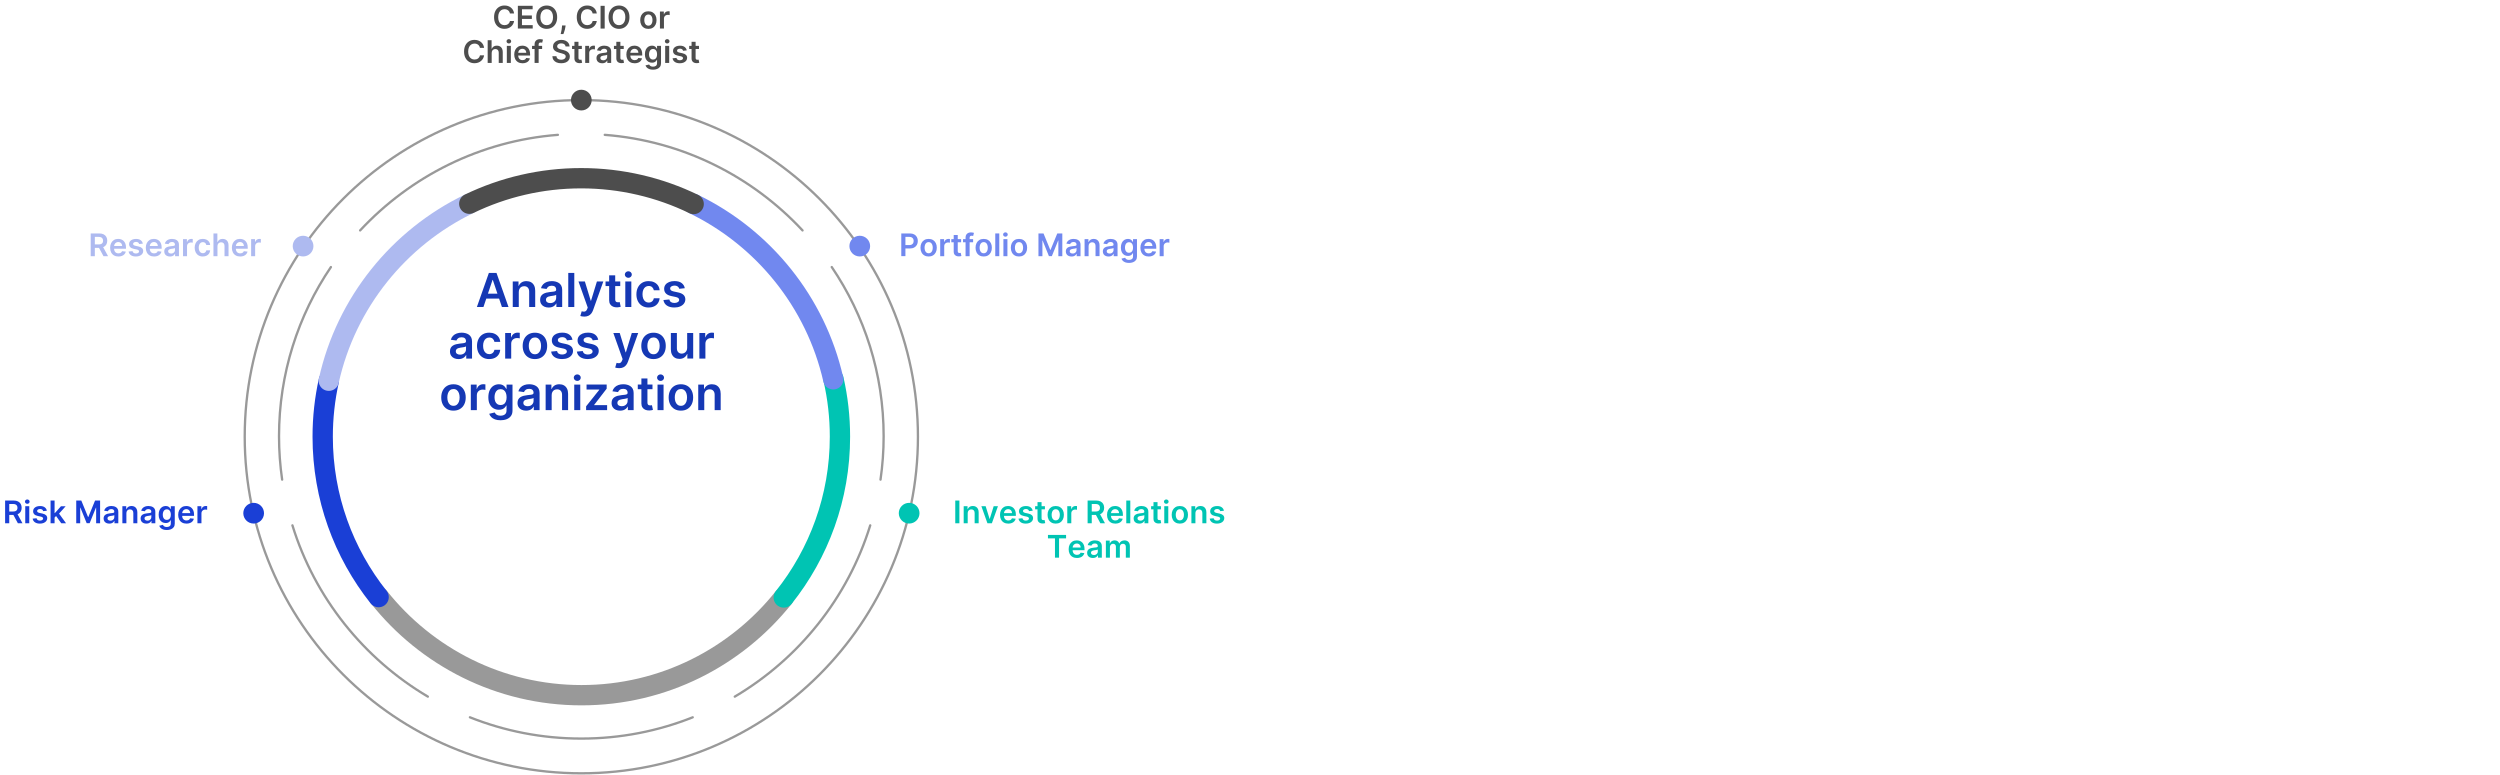 <?xml version="1.0" encoding="UTF-8"?><svg id="Layer_1" xmlns="http://www.w3.org/2000/svg" viewBox="0 0 1600 495.93"><defs><style>.cls-1{stroke:#4d4d4d;}.cls-1,.cls-2,.cls-3,.cls-4,.cls-5,.cls-6,.cls-7{fill:none;stroke-linecap:round;stroke-linejoin:round;}.cls-1,.cls-2,.cls-4,.cls-5,.cls-6,.cls-7{stroke-width:13px;}.cls-2{stroke:#1a3fd6;}.cls-8{fill:#1538b4;}.cls-9{fill:#00c4b3;}.cls-10{fill:#7188ef;}.cls-11{fill:#4d4d4d;}.cls-3{stroke-width:1.5px;}.cls-3,.cls-7{stroke:#999;}.cls-12{fill:#aebaf0;}.cls-4{stroke:#00c4b3;}.cls-13{fill:#1a3fd6;}.cls-5{stroke:#aebaf0;}.cls-6{stroke:#7188ef;}</style></defs><path class="cls-8" d="M309.42,196.49h-4.22l7.68-21.82h4.88l7.69,21.82h-4.22l-5.83-17.34h-.17l-5.82,17.34ZM309.56,187.93h11.5v3.17h-11.5v-3.17Z"/><path class="cls-8" d="M332.02,186.9v9.59h-3.86v-16.36h3.69v2.78h.19c.38-.92.98-1.64,1.81-2.18.83-.54,1.85-.81,3.07-.81,1.13,0,2.12.24,2.96.72.84.48,1.49,1.18,1.96,2.1.46.92.69,2.03.69,3.33v10.42h-3.86v-9.82c0-1.09-.28-1.95-.85-2.57-.56-.62-1.34-.93-2.34-.93-.67,0-1.27.15-1.8.44-.52.29-.93.72-1.22,1.27s-.44,1.23-.44,2.01Z"/><path class="cls-8" d="M351.16,196.82c-1.04,0-1.97-.19-2.8-.56-.83-.37-1.48-.92-1.96-1.66s-.72-1.63-.72-2.71c0-.92.17-1.69.51-2.29s.81-1.09,1.4-1.45c.59-.36,1.26-.64,2-.83.74-.19,1.51-.33,2.31-.41.96-.1,1.74-.19,2.33-.27.6-.08,1.03-.21,1.3-.38s.41-.45.41-.82v-.06c0-.8-.24-1.42-.71-1.86s-1.16-.66-2.06-.66c-.95,0-1.69.21-2.24.62-.55.41-.92.9-1.11,1.46l-3.6-.51c.28-.99.75-1.83,1.41-2.5.65-.67,1.45-1.18,2.4-1.51.94-.34,1.99-.51,3.13-.51.79,0,1.57.09,2.35.28s1.5.49,2.14.91c.65.42,1.17,1,1.56,1.72.39.72.59,1.63.59,2.72v10.95h-3.71v-2.25h-.13c-.23.46-.56.88-.99,1.27-.42.39-.95.71-1.59.95-.64.24-1.38.36-2.23.36ZM352.16,193.98c.77,0,1.45-.15,2.01-.46.57-.31,1.01-.72,1.32-1.23.31-.51.46-1.07.46-1.67v-1.93c-.12.1-.33.19-.61.28-.29.08-.61.16-.96.22-.35.06-.71.12-1.05.17-.35.05-.65.09-.91.13-.58.08-1.09.21-1.54.38-.45.18-.81.42-1.08.74-.26.32-.39.72-.39,1.22,0,.71.26,1.25.78,1.61s1.18.54,1.98.54Z"/><path class="cls-8" d="M367.55,174.67v21.82h-3.86v-21.82h3.86Z"/><path class="cls-8" d="M373.91,202.62c-.53,0-1.01-.04-1.45-.12-.44-.08-.8-.18-1.06-.28l.89-3c.56.16,1.06.24,1.5.23.44,0,.83-.14,1.17-.41.34-.27.62-.71.86-1.33l.33-.88-5.93-16.7h4.09l3.77,12.36h.17l3.78-12.36h4.1l-6.55,18.34c-.31.87-.71,1.61-1.21,2.23-.5.62-1.12,1.1-1.85,1.43-.73.33-1.6.5-2.6.5Z"/><path class="cls-8" d="M396.96,180.12v2.98h-9.41v-2.98h9.41ZM389.87,176.2h3.86v15.36c0,.52.08.91.24,1.19.16.27.37.46.63.56s.55.15.87.15c.24,0,.46-.02.67-.05.2-.04.36-.07.46-.1l.65,3.01c-.21.07-.5.15-.88.23-.38.09-.84.13-1.39.15-.97.03-1.84-.12-2.61-.44-.77-.32-1.39-.83-1.84-1.51-.45-.68-.67-1.53-.67-2.56v-16Z"/><path class="cls-8" d="M402.13,177.8c-.61,0-1.14-.21-1.58-.62s-.66-.91-.66-1.48.22-1.07.66-1.48c.44-.41.97-.61,1.58-.61s1.14.21,1.58.62c.44.41.65.91.65,1.48s-.22,1.07-.65,1.48c-.44.41-.96.61-1.58.61ZM400.19,196.49v-16.36h3.86v16.36h-3.86Z"/><path class="cls-8" d="M415.14,196.81c-1.63,0-3.03-.36-4.2-1.08-1.17-.72-2.07-1.71-2.7-2.98-.63-1.27-.94-2.73-.94-4.38s.32-3.13.96-4.41c.64-1.27,1.54-2.27,2.71-2.98,1.17-.71,2.55-1.07,4.15-1.07,1.33,0,2.51.24,3.53.73s1.84,1.17,2.46,2.06c.61.88.96,1.92,1.04,3.09h-3.69c-.15-.79-.5-1.45-1.06-1.98s-1.3-.79-2.23-.79c-.79,0-1.48.21-2.08.63s-1.06,1.03-1.39,1.82-.5,1.73-.5,2.83.16,2.07.49,2.87c.33.8.79,1.41,1.38,1.84s1.29.64,2.09.64c.57,0,1.08-.11,1.53-.33.45-.22.83-.53,1.13-.94s.51-.91.63-1.5h3.69c-.09,1.16-.43,2.18-1.02,3.07s-1.39,1.59-2.41,2.09-2.21.75-3.58.75Z"/><path class="cls-8" d="M438.26,184.45l-3.52.38c-.1-.35-.27-.69-.52-1s-.57-.56-.99-.76c-.41-.19-.92-.29-1.51-.29-.8,0-1.47.17-2.02.52-.54.35-.81.8-.8,1.35,0,.48.17.86.53,1.16.36.3.95.54,1.78.74l2.79.6c1.55.33,2.7.86,3.46,1.59s1.14,1.67,1.15,2.84c0,1.03-.31,1.94-.9,2.72-.59.79-1.42,1.4-2.47,1.84-1.05.44-2.26.66-3.62.66-2,0-3.62-.42-4.84-1.26-1.22-.84-1.95-2.02-2.18-3.52l3.76-.36c.17.74.53,1.3,1.09,1.67s1.27.56,2.16.56,1.65-.19,2.21-.56.84-.84.84-1.4c0-.47-.18-.86-.54-1.16-.36-.31-.92-.54-1.67-.7l-2.79-.59c-1.57-.33-2.73-.88-3.48-1.66-.75-.78-1.13-1.76-1.12-2.96,0-1.01.27-1.88.83-2.63s1.33-1.32,2.33-1.73,2.15-.61,3.46-.61c1.92,0,3.43.41,4.53,1.23s1.79,1.92,2.05,3.31Z"/><path class="cls-8" d="M293.46,229.82c-1.04,0-1.97-.19-2.8-.56-.83-.37-1.48-.92-1.96-1.66s-.72-1.63-.72-2.71c0-.92.17-1.69.51-2.29s.81-1.09,1.4-1.45c.59-.36,1.26-.64,2-.83.74-.19,1.51-.33,2.31-.41.96-.1,1.74-.19,2.33-.27.6-.08,1.03-.21,1.3-.38s.41-.45.41-.82v-.06c0-.8-.24-1.42-.71-1.86s-1.16-.66-2.06-.66c-.95,0-1.69.21-2.24.62-.55.41-.92.9-1.11,1.46l-3.6-.51c.28-.99.75-1.83,1.41-2.5.65-.67,1.45-1.18,2.4-1.51.94-.34,1.99-.51,3.13-.51.79,0,1.57.09,2.35.28s1.5.49,2.14.91c.65.42,1.17,1,1.56,1.72.39.72.59,1.63.59,2.72v10.95h-3.71v-2.25h-.13c-.23.46-.56.88-.99,1.27-.42.39-.95.71-1.59.95-.64.24-1.38.36-2.23.36ZM294.46,226.98c.77,0,1.45-.15,2.01-.46.57-.31,1.01-.72,1.32-1.23.31-.51.46-1.07.46-1.67v-1.93c-.12.1-.33.19-.61.28-.29.08-.61.16-.96.22-.35.06-.71.12-1.05.17-.35.05-.65.09-.91.13-.58.08-1.09.21-1.54.38-.45.18-.81.42-1.08.74-.26.32-.39.72-.39,1.22,0,.71.26,1.25.78,1.61s1.18.54,1.98.54Z"/><path class="cls-8" d="M313.12,229.81c-1.63,0-3.03-.36-4.2-1.08-1.17-.72-2.07-1.71-2.7-2.98-.63-1.27-.94-2.73-.94-4.38s.32-3.13.96-4.41c.64-1.27,1.54-2.27,2.71-2.98,1.17-.71,2.55-1.07,4.15-1.07,1.33,0,2.51.24,3.53.73s1.84,1.17,2.46,2.06c.61.88.96,1.92,1.04,3.09h-3.69c-.15-.79-.5-1.45-1.06-1.98s-1.3-.79-2.23-.79c-.79,0-1.48.21-2.08.63s-1.06,1.03-1.39,1.82-.5,1.73-.5,2.83.16,2.07.49,2.87c.33.8.79,1.41,1.38,1.84s1.29.64,2.09.64c.57,0,1.08-.11,1.53-.33.45-.22.83-.53,1.13-.94s.51-.91.63-1.5h3.69c-.09,1.16-.43,2.18-1.02,3.07s-1.39,1.59-2.41,2.09-2.21.75-3.58.75Z"/><path class="cls-8" d="M323.31,229.49v-16.36h3.74v2.73h.17c.3-.94.81-1.67,1.54-2.19.73-.52,1.56-.77,2.5-.77.21,0,.45,0,.72.03.27.02.49.04.67.08v3.55c-.16-.06-.42-.11-.77-.15-.35-.05-.69-.07-1.02-.07-.7,0-1.33.15-1.89.45s-1,.72-1.32,1.25c-.32.53-.48,1.15-.48,1.84v9.62h-3.86Z"/><path class="cls-8" d="M342.34,229.81c-1.6,0-2.98-.35-4.15-1.05s-2.08-1.69-2.72-2.95c-.64-1.26-.96-2.74-.96-4.43s.32-3.17.96-4.44,1.55-2.26,2.72-2.96,2.56-1.05,4.15-1.05,2.98.35,4.16,1.05,2.08,1.69,2.72,2.96.96,2.75.96,4.44-.32,3.17-.96,4.43c-.64,1.26-1.55,2.25-2.72,2.95s-2.56,1.05-4.16,1.05ZM342.37,226.72c.87,0,1.59-.24,2.17-.72.58-.48,1.02-1.12,1.31-1.93.29-.81.43-1.71.43-2.71s-.14-1.91-.43-2.72c-.29-.81-.72-1.46-1.31-1.94-.58-.48-1.31-.72-2.17-.72s-1.62.24-2.21.72c-.59.48-1.02,1.13-1.31,1.94-.29.81-.43,1.72-.43,2.72s.14,1.9.43,2.71c.29.81.72,1.45,1.31,1.93s1.32.72,2.21.72Z"/><path class="cls-8" d="M366.38,217.45l-3.52.38c-.1-.35-.27-.69-.52-1s-.57-.56-.99-.76c-.41-.19-.92-.29-1.51-.29-.8,0-1.47.17-2.02.52-.54.35-.81.8-.8,1.35,0,.48.17.86.53,1.16.36.3.95.54,1.78.74l2.79.6c1.55.33,2.7.86,3.46,1.59s1.14,1.67,1.15,2.84c0,1.03-.31,1.94-.9,2.72-.59.79-1.42,1.4-2.47,1.84-1.05.44-2.26.66-3.62.66-2,0-3.62-.42-4.84-1.26-1.22-.84-1.95-2.02-2.18-3.52l3.76-.36c.17.74.53,1.3,1.09,1.67s1.27.56,2.16.56,1.65-.19,2.21-.56.84-.84.84-1.4c0-.47-.18-.86-.54-1.16-.36-.31-.92-.54-1.67-.7l-2.79-.59c-1.57-.33-2.73-.88-3.48-1.66-.75-.78-1.13-1.76-1.12-2.96,0-1.01.27-1.88.83-2.63s1.33-1.32,2.33-1.73,2.15-.61,3.46-.61c1.92,0,3.43.41,4.53,1.23s1.79,1.92,2.05,3.31Z"/><path class="cls-8" d="M382.85,217.45l-3.52.38c-.1-.35-.27-.69-.52-1s-.57-.56-.99-.76c-.41-.19-.92-.29-1.51-.29-.8,0-1.47.17-2.02.52-.54.35-.81.8-.8,1.35,0,.48.17.86.53,1.16.36.3.95.54,1.78.74l2.79.6c1.55.33,2.7.86,3.46,1.59s1.14,1.67,1.15,2.84c0,1.03-.31,1.94-.9,2.72-.59.79-1.42,1.4-2.47,1.84-1.05.44-2.26.66-3.62.66-2,0-3.62-.42-4.84-1.26-1.22-.84-1.95-2.02-2.18-3.52l3.76-.36c.17.74.53,1.3,1.09,1.67s1.27.56,2.16.56,1.65-.19,2.21-.56.84-.84.84-1.4c0-.47-.18-.86-.54-1.16-.36-.31-.92-.54-1.67-.7l-2.79-.59c-1.57-.33-2.73-.88-3.48-1.66-.75-.78-1.13-1.76-1.12-2.96,0-1.01.27-1.88.83-2.63s1.33-1.32,2.33-1.73,2.15-.61,3.46-.61c1.92,0,3.43.41,4.53,1.23s1.79,1.92,2.05,3.31Z"/><path class="cls-8" d="M396.23,235.62c-.53,0-1.01-.04-1.45-.12-.44-.08-.8-.18-1.06-.28l.89-3c.56.16,1.06.24,1.5.23.44,0,.83-.14,1.17-.41.34-.27.62-.71.86-1.33l.33-.88-5.93-16.7h4.09l3.77,12.36h.17l3.78-12.36h4.1l-6.55,18.34c-.31.87-.71,1.61-1.21,2.23-.5.62-1.12,1.1-1.85,1.43-.73.33-1.6.5-2.6.5Z"/><path class="cls-8" d="M418.25,229.81c-1.6,0-2.98-.35-4.15-1.05s-2.08-1.69-2.72-2.95c-.64-1.26-.96-2.74-.96-4.43s.32-3.17.96-4.44,1.55-2.26,2.72-2.96,2.56-1.05,4.15-1.05,2.98.35,4.16,1.05,2.08,1.69,2.72,2.96.96,2.75.96,4.44-.32,3.17-.96,4.43c-.64,1.26-1.55,2.25-2.72,2.95s-2.56,1.05-4.16,1.05ZM418.27,226.72c.87,0,1.59-.24,2.17-.72.58-.48,1.02-1.12,1.31-1.93.29-.81.43-1.71.43-2.71s-.14-1.91-.43-2.72c-.29-.81-.72-1.46-1.31-1.94-.58-.48-1.31-.72-2.17-.72s-1.62.24-2.21.72c-.59.48-1.02,1.13-1.31,1.94-.29.81-.43,1.72-.43,2.72s.14,1.9.43,2.71c.29.81.72,1.45,1.31,1.93s1.32.72,2.21.72Z"/><path class="cls-8" d="M439.78,222.6v-9.48h3.86v16.36h-3.74v-2.91h-.17c-.37.92-.98,1.67-1.82,2.25-.84.58-1.88.87-3.11.87-1.07,0-2.02-.24-2.84-.72s-1.46-1.18-1.92-2.1-.69-2.03-.69-3.34v-10.42h3.86v9.82c0,1.04.28,1.86.85,2.47.57.61,1.31.92,2.24.92.57,0,1.12-.14,1.65-.42.53-.28.97-.69,1.32-1.24.34-.55.52-1.24.52-2.07Z"/><path class="cls-8" d="M447.6,229.49v-16.36h3.74v2.73h.17c.3-.94.81-1.67,1.54-2.19.73-.52,1.56-.77,2.5-.77.21,0,.45,0,.72.03.27.02.49.04.67.08v3.55c-.16-.06-.42-.11-.77-.15-.35-.05-.69-.07-1.02-.07-.7,0-1.33.15-1.89.45s-1,.72-1.32,1.25c-.32.53-.48,1.15-.48,1.84v9.62h-3.86Z"/><path class="cls-8" d="M290.22,262.81c-1.6,0-2.98-.35-4.15-1.05s-2.08-1.69-2.72-2.95c-.64-1.26-.96-2.74-.96-4.43s.32-3.17.96-4.44,1.55-2.26,2.72-2.96,2.56-1.05,4.15-1.05,2.98.35,4.16,1.05,2.08,1.69,2.72,2.96.96,2.75.96,4.44-.32,3.17-.96,4.43c-.64,1.26-1.55,2.25-2.72,2.95s-2.56,1.05-4.16,1.05ZM290.24,259.72c.87,0,1.59-.24,2.17-.72.58-.48,1.02-1.12,1.31-1.93.29-.81.43-1.71.43-2.71s-.14-1.91-.43-2.72c-.29-.81-.72-1.46-1.31-1.94-.58-.48-1.31-.72-2.17-.72s-1.62.24-2.21.72c-.59.48-1.02,1.13-1.31,1.94-.29.81-.43,1.72-.43,2.72s.14,1.9.43,2.71c.29.81.72,1.45,1.31,1.93s1.32.72,2.21.72Z"/><path class="cls-8" d="M301.32,262.49v-16.36h3.74v2.73h.17c.3-.94.81-1.67,1.54-2.19.73-.52,1.56-.77,2.5-.77.21,0,.45,0,.72.03.27.02.49.04.67.08v3.55c-.16-.06-.42-.11-.77-.15-.35-.05-.69-.07-1.02-.07-.7,0-1.33.15-1.89.45s-1,.72-1.32,1.25c-.32.53-.48,1.15-.48,1.84v9.62h-3.86Z"/><path class="cls-8" d="M320.33,268.96c-1.38,0-2.57-.19-3.57-.56s-1.79-.87-2.4-1.5-1.02-1.32-1.26-2.08l3.47-.84c.16.32.38.64.68.95.3.32.7.58,1.21.79.51.21,1.15.31,1.92.31,1.09,0,2-.26,2.72-.79.72-.53,1.08-1.4,1.08-2.6v-3.1h-.19c-.2.4-.49.81-.87,1.23s-.88.77-1.5,1.05c-.62.28-1.4.43-2.34.43-1.26,0-2.4-.3-3.41-.89-1.02-.59-1.83-1.48-2.43-2.66-.6-1.18-.9-2.67-.9-4.45s.3-3.31.9-4.55c.6-1.24,1.41-2.18,2.43-2.82,1.02-.64,2.16-.96,3.42-.96.96,0,1.75.16,2.37.49.62.32,1.12.71,1.49,1.16s.65.88.84,1.27h.21v-2.71h3.8v16.63c0,1.4-.33,2.56-1,3.47-.67.92-1.58,1.6-2.74,2.06-1.16.45-2.47.68-3.94.68ZM320.37,259.23c.82,0,1.51-.2,2.09-.6s1.01-.97,1.31-1.71c.3-.75.45-1.64.45-2.69s-.15-1.93-.44-2.71c-.29-.77-.73-1.38-1.3-1.81-.57-.43-1.27-.64-2.1-.64s-1.58.22-2.15.67c-.58.45-1.01,1.06-1.3,1.84-.29.78-.44,1.66-.44,2.65s.15,1.88.44,2.63c.29.75.73,1.33,1.31,1.75.58.42,1.29.62,2.14.62Z"/><path class="cls-8" d="M336.69,262.82c-1.04,0-1.97-.19-2.8-.56-.83-.37-1.48-.92-1.96-1.66s-.72-1.63-.72-2.71c0-.92.17-1.69.51-2.29s.81-1.09,1.4-1.45c.59-.36,1.26-.64,2-.83.74-.19,1.51-.33,2.31-.41.96-.1,1.74-.19,2.33-.27.6-.08,1.03-.21,1.3-.38s.41-.45.41-.82v-.06c0-.8-.24-1.42-.71-1.86s-1.16-.66-2.06-.66c-.95,0-1.69.21-2.24.62-.55.41-.92.9-1.11,1.46l-3.6-.51c.28-.99.75-1.83,1.41-2.5.65-.67,1.45-1.18,2.4-1.51.94-.34,1.99-.51,3.13-.51.79,0,1.57.09,2.35.28s1.5.49,2.14.91c.65.42,1.17,1,1.56,1.72.39.72.59,1.63.59,2.72v10.95h-3.71v-2.25h-.13c-.23.46-.56.88-.99,1.27-.42.39-.95.71-1.59.95-.64.24-1.38.36-2.23.36ZM337.69,259.98c.77,0,1.45-.15,2.01-.46.57-.31,1.01-.72,1.32-1.23.31-.51.46-1.07.46-1.67v-1.93c-.12.1-.33.19-.61.28-.29.08-.61.16-.96.22-.35.06-.71.12-1.05.17-.35.05-.65.09-.91.13-.58.08-1.09.21-1.54.38-.45.18-.81.42-1.08.74-.26.32-.39.72-.39,1.22,0,.71.26,1.25.78,1.61s1.18.54,1.98.54Z"/><path class="cls-8" d="M353.07,252.9v9.59h-3.86v-16.36h3.69v2.78h.19c.38-.92.98-1.64,1.81-2.18.83-.54,1.85-.81,3.07-.81,1.13,0,2.12.24,2.96.72.84.48,1.49,1.18,1.96,2.1.46.92.69,2.03.69,3.33v10.42h-3.86v-9.82c0-1.09-.28-1.95-.85-2.57-.56-.62-1.34-.93-2.34-.93-.67,0-1.27.15-1.8.44-.52.29-.93.72-1.22,1.27s-.44,1.23-.44,2.01Z"/><path class="cls-8" d="M369.45,243.8c-.61,0-1.14-.21-1.58-.62s-.66-.91-.66-1.48.22-1.07.66-1.48c.44-.41.97-.61,1.58-.61s1.14.21,1.58.62c.44.41.65.91.65,1.48s-.22,1.07-.65,1.48c-.44.41-.96.61-1.58.61ZM367.51,262.49v-16.36h3.86v16.36h-3.86Z"/><path class="cls-8" d="M375.11,262.49v-2.45l8.44-10.58v-.14h-8.16v-3.2h12.88v2.63l-8.03,10.4v.14h8.31v3.2h-13.43Z"/><path class="cls-8" d="M396.89,262.82c-1.04,0-1.97-.19-2.8-.56-.83-.37-1.48-.92-1.96-1.66s-.72-1.63-.72-2.71c0-.92.17-1.69.51-2.29s.81-1.09,1.4-1.45c.59-.36,1.26-.64,2-.83.74-.19,1.51-.33,2.31-.41.96-.1,1.74-.19,2.33-.27.6-.08,1.03-.21,1.3-.38s.41-.45.41-.82v-.06c0-.8-.24-1.42-.71-1.86s-1.16-.66-2.06-.66c-.95,0-1.69.21-2.24.62-.55.41-.92.9-1.11,1.46l-3.6-.51c.28-.99.75-1.83,1.41-2.5.65-.67,1.45-1.18,2.4-1.51.94-.34,1.99-.51,3.13-.51.79,0,1.57.09,2.35.28s1.5.49,2.14.91c.65.42,1.17,1,1.56,1.72.39.72.59,1.63.59,2.72v10.95h-3.71v-2.25h-.13c-.23.46-.56.88-.99,1.27-.42.39-.95.71-1.59.95-.64.24-1.38.36-2.23.36ZM397.89,259.98c.77,0,1.45-.15,2.01-.46.57-.31,1.01-.72,1.32-1.23.31-.51.46-1.07.46-1.67v-1.93c-.12.1-.33.19-.61.28-.29.08-.61.16-.96.22-.35.06-.71.12-1.05.17-.35.05-.65.09-.91.13-.58.08-1.09.21-1.54.38-.45.18-.81.42-1.08.74-.26.32-.39.72-.39,1.22,0,.71.26,1.25.78,1.61s1.18.54,1.98.54Z"/><path class="cls-8" d="M417.59,246.12v2.98h-9.41v-2.98h9.41ZM410.5,242.2h3.86v15.36c0,.52.08.91.24,1.19.16.27.37.46.63.56s.55.15.87.15c.24,0,.46-.02.67-.05.2-.04.36-.07.46-.1l.65,3.01c-.21.07-.5.15-.88.23-.38.09-.84.13-1.39.15-.97.03-1.84-.12-2.61-.44-.77-.32-1.39-.83-1.84-1.51-.45-.68-.67-1.53-.67-2.56v-16Z"/><path class="cls-8" d="M422.76,243.8c-.61,0-1.14-.21-1.58-.62s-.66-.91-.66-1.48.22-1.07.66-1.48c.44-.41.97-.61,1.58-.61s1.14.21,1.58.62c.44.41.65.91.65,1.48s-.22,1.07-.65,1.48c-.44.41-.96.61-1.58.61ZM420.82,262.49v-16.36h3.86v16.36h-3.86Z"/><path class="cls-8" d="M435.77,262.81c-1.6,0-2.98-.35-4.15-1.05s-2.08-1.69-2.72-2.95c-.64-1.26-.96-2.74-.96-4.43s.32-3.17.96-4.44,1.55-2.26,2.72-2.96,2.56-1.05,4.15-1.05,2.98.35,4.16,1.05,2.08,1.69,2.72,2.96.96,2.75.96,4.44-.32,3.17-.96,4.43c-.64,1.26-1.55,2.25-2.72,2.95s-2.56,1.05-4.16,1.05ZM435.8,259.72c.87,0,1.59-.24,2.17-.72.58-.48,1.02-1.12,1.31-1.93.29-.81.43-1.71.43-2.71s-.14-1.91-.43-2.72c-.29-.81-.72-1.46-1.31-1.94-.58-.48-1.31-.72-2.17-.72s-1.62.24-2.21.72c-.59.48-1.02,1.13-1.31,1.94-.29.81-.43,1.72-.43,2.72s.14,1.9.43,2.71c.29.81.72,1.45,1.31,1.93s1.32.72,2.21.72Z"/><path class="cls-8" d="M450.73,252.9v9.59h-3.86v-16.36h3.69v2.78h.19c.38-.92.98-1.64,1.81-2.18.83-.54,1.85-.81,3.07-.81,1.13,0,2.12.24,2.96.72.84.48,1.49,1.18,1.96,2.1.46.92.69,2.03.69,3.33v10.42h-3.86v-9.82c0-1.09-.28-1.95-.85-2.57-.56-.62-1.34-.93-2.34-.93-.67,0-1.27.15-1.8.44-.52.29-.93.72-1.22,1.27s-.44,1.23-.44,2.01Z"/><path class="cls-11" d="M329.01,8.63h-2.66c-.08-.44-.22-.82-.42-1.16s-.46-.63-.76-.86c-.3-.24-.65-.42-1.03-.54-.39-.12-.8-.18-1.25-.18-.79,0-1.49.2-2.1.59s-1.09.97-1.43,1.73c-.35.76-.52,1.69-.52,2.78s.17,2.05.52,2.81c.35.76.83,1.33,1.44,1.72.61.39,1.31.58,2.09.58.44,0,.84-.06,1.23-.17.38-.12.72-.29,1.03-.52.31-.23.56-.51.77-.84.21-.33.36-.71.44-1.14h2.66c-.1.71-.31,1.35-.64,1.96-.33.61-.76,1.14-1.29,1.6s-1.15.82-1.86,1.08c-.71.26-1.5.39-2.37.39-1.28,0-2.42-.3-3.42-.89-1-.59-1.79-1.45-2.37-2.56s-.87-2.46-.87-4.02.29-2.91.87-4.02,1.38-1.97,2.38-2.56c1-.59,2.14-.89,3.41-.89.81,0,1.56.11,2.26.34.7.23,1.32.56,1.86,1,.54.44.99.97,1.35,1.6.35.63.58,1.35.69,2.16Z"/><path class="cls-11" d="M331.43,18.27V3.73h9.46v2.21h-6.83v3.95h6.33v2.21h-6.33v3.97h6.88v2.21h-9.52Z"/><path class="cls-11" d="M356.58,11c0,1.57-.29,2.91-.88,4.02s-1.38,1.97-2.39,2.56c-1.01.59-2.15.89-3.42.89s-2.41-.3-3.42-.89c-1.01-.59-1.8-1.45-2.39-2.56-.58-1.11-.88-2.45-.88-4.02s.29-2.91.88-4.02,1.38-1.97,2.39-2.56c1.01-.59,2.15-.89,3.42-.89s2.41.3,3.42.89c1.01.59,1.8,1.45,2.39,2.56s.88,2.46.88,4.02ZM353.93,11c0-1.1-.17-2.04-.52-2.79s-.82-1.33-1.42-1.73-1.3-.59-2.1-.59-1.49.2-2.1.59-1.08.97-1.42,1.73-.52,1.69-.52,2.79.17,2.03.52,2.79c.34.76.82,1.33,1.42,1.73s1.3.59,2.1.59,1.49-.2,2.1-.59,1.08-.97,1.42-1.73c.34-.76.52-1.69.52-2.79Z"/><path class="cls-11" d="M361.98,16.28l-.09.78c-.07.6-.18,1.2-.35,1.82s-.34,1.19-.53,1.71c-.19.52-.33.93-.45,1.23h-1.73c.07-.29.16-.68.27-1.18s.23-1.06.34-1.68.18-1.25.22-1.89l.05-.79h2.27Z"/><path class="cls-11" d="M381.94,8.63h-2.66c-.08-.44-.22-.82-.42-1.16s-.46-.63-.76-.86c-.3-.24-.65-.42-1.03-.54-.39-.12-.8-.18-1.25-.18-.79,0-1.49.2-2.1.59s-1.09.97-1.43,1.73c-.35.76-.52,1.69-.52,2.78s.17,2.05.52,2.81c.35.76.83,1.33,1.44,1.72.61.39,1.31.58,2.09.58.44,0,.84-.06,1.23-.17.38-.12.72-.29,1.03-.52.31-.23.56-.51.77-.84.21-.33.36-.71.44-1.14h2.66c-.1.71-.31,1.35-.64,1.96-.33.61-.76,1.14-1.29,1.6s-1.15.82-1.86,1.08c-.71.26-1.5.39-2.37.39-1.28,0-2.42-.3-3.42-.89-1-.59-1.79-1.45-2.37-2.56s-.87-2.46-.87-4.02.29-2.91.87-4.02,1.38-1.97,2.38-2.56c1-.59,2.14-.89,3.41-.89.81,0,1.56.11,2.26.34.7.23,1.32.56,1.86,1,.54.44.99.97,1.35,1.6.35.63.58,1.35.69,2.16Z"/><path class="cls-11" d="M387,3.73v14.55h-2.64V3.73h2.64Z"/><path class="cls-11" d="M402.85,11c0,1.57-.29,2.91-.88,4.02s-1.38,1.97-2.39,2.56c-1.01.59-2.15.89-3.42.89s-2.41-.3-3.42-.89c-1.01-.59-1.8-1.45-2.39-2.56-.58-1.11-.88-2.45-.88-4.02s.29-2.91.88-4.02,1.38-1.97,2.39-2.56c1.01-.59,2.15-.89,3.42-.89s2.41.3,3.42.89c1.01.59,1.8,1.45,2.39,2.56s.88,2.46.88,4.02ZM400.21,11c0-1.1-.17-2.04-.52-2.79s-.82-1.33-1.42-1.73-1.3-.59-2.1-.59-1.49.2-2.1.59-1.08.97-1.42,1.73-.52,1.69-.52,2.79.17,2.03.52,2.79c.34.76.82,1.33,1.42,1.73s1.3.59,2.1.59,1.49-.2,2.1-.59,1.08-.97,1.42-1.73c.34-.76.52-1.69.52-2.79Z"/><path class="cls-11" d="M414.96,18.49c-1.07,0-1.99-.23-2.77-.7s-1.39-1.12-1.81-1.97c-.43-.84-.64-1.83-.64-2.96s.21-2.11.64-2.96c.43-.85,1.03-1.5,1.81-1.97s1.7-.7,2.77-.7,1.99.23,2.77.7,1.39,1.13,1.81,1.97c.43.85.64,1.83.64,2.96s-.21,2.11-.64,2.96-1.03,1.5-1.81,1.97-1.7.7-2.77.7ZM414.98,16.43c.58,0,1.06-.16,1.45-.48s.68-.75.87-1.29.29-1.14.29-1.8-.1-1.27-.29-1.81-.48-.97-.87-1.3c-.39-.32-.87-.48-1.45-.48s-1.08.16-1.47.48c-.39.32-.68.75-.87,1.3-.19.54-.29,1.15-.29,1.81s.1,1.26.29,1.8c.19.54.48.97.87,1.29s.88.48,1.47.48Z"/><path class="cls-11" d="M422.36,18.27V7.36h2.49v1.82h.11c.2-.63.54-1.12,1.03-1.46.49-.34,1.04-.51,1.67-.51.14,0,.3,0,.48.02.18.01.33.03.44.05v2.37c-.11-.04-.28-.07-.51-.1-.23-.03-.46-.05-.68-.05-.47,0-.89.1-1.26.3-.37.2-.66.48-.88.83-.21.35-.32.76-.32,1.23v6.41h-2.57Z"/><path class="cls-11" d="M309.81,30.63h-2.66c-.08-.44-.22-.82-.42-1.16s-.46-.63-.76-.86c-.3-.24-.65-.42-1.03-.54-.39-.12-.8-.18-1.25-.18-.79,0-1.49.2-2.1.59s-1.09.97-1.43,1.73c-.35.76-.52,1.69-.52,2.78s.17,2.05.52,2.81c.35.76.83,1.33,1.44,1.72.61.39,1.31.58,2.09.58.44,0,.84-.06,1.23-.17.38-.12.72-.29,1.03-.52.31-.23.56-.51.77-.84.21-.33.36-.71.44-1.14h2.66c-.1.71-.31,1.35-.64,1.96-.33.61-.76,1.14-1.29,1.6s-1.15.82-1.86,1.08c-.71.26-1.5.39-2.37.39-1.28,0-2.42-.3-3.42-.89-1-.59-1.79-1.45-2.37-2.56s-.87-2.46-.87-4.02.29-2.91.87-4.02,1.38-1.97,2.38-2.56c1-.59,2.14-.89,3.41-.89.81,0,1.56.11,2.26.34.7.23,1.32.56,1.86,1,.54.44.99.97,1.35,1.6.35.63.58,1.35.69,2.16Z"/><path class="cls-11" d="M314.68,33.88v6.39h-2.57v-14.55h2.51v5.49h.13c.26-.62.65-1.1,1.19-1.46.54-.36,1.22-.54,2.06-.54.76,0,1.42.16,1.98.48s1,.78,1.31,1.39c.31.61.47,1.36.47,2.24v6.95h-2.57v-6.55c0-.73-.19-1.31-.56-1.72-.38-.41-.9-.61-1.58-.61-.45,0-.86.1-1.22.29-.36.2-.64.48-.84.85s-.3.82-.3,1.34Z"/><path class="cls-11" d="M325.66,27.82c-.41,0-.76-.14-1.05-.41s-.44-.6-.44-.99.15-.71.44-.98c.29-.27.64-.41,1.05-.41s.76.14,1.05.41c.29.28.44.6.44.99s-.15.71-.44.98c-.29.27-.64.41-1.05.41ZM324.37,40.27v-10.91h2.57v10.91h-2.57Z"/><path class="cls-11" d="M334.41,40.49c-1.09,0-2.04-.23-2.83-.69-.79-.46-1.4-1.11-1.83-1.95-.43-.84-.64-1.83-.64-2.97s.21-2.11.64-2.96c.43-.85,1.03-1.51,1.8-1.99.77-.48,1.68-.71,2.72-.71.67,0,1.31.11,1.91.32.6.21,1.13.55,1.59,1,.46.45.82,1.02,1.09,1.72.27.69.4,1.52.4,2.47v.79h-8.94v-1.73h6.48c0-.49-.11-.93-.32-1.32s-.5-.69-.87-.91c-.37-.22-.8-.33-1.3-.33-.53,0-.99.13-1.39.38-.4.25-.71.58-.93.99-.22.41-.33.86-.34,1.35v1.51c0,.63.12,1.18.35,1.63s.56.8.97,1.04c.42.24.9.36,1.46.36.37,0,.71-.05,1.02-.16s.57-.26.79-.47c.22-.21.39-.47.5-.77l2.4.27c-.15.63-.44,1.19-.86,1.66-.42.47-.96.84-1.62,1.09s-1.41.39-2.26.39Z"/><path class="cls-11" d="M346.96,29.36v1.99h-6.45v-1.99h6.45ZM342.13,40.27v-11.94c0-.73.15-1.34.46-1.83.31-.49.72-.85,1.23-1.09s1.09-.36,1.72-.36c.45,0,.84.04,1.19.11.35.07.6.14.77.19l-.51,1.99c-.11-.03-.25-.07-.41-.1-.17-.04-.35-.05-.55-.05-.48,0-.82.12-1.01.34s-.29.56-.29.98v11.77h-2.58Z"/><path class="cls-11" d="M361.96,29.73c-.07-.62-.34-1.1-.83-1.45-.49-.35-1.13-.52-1.91-.52-.55,0-1.02.08-1.41.25s-.69.39-.9.67-.31.61-.32.97c0,.3.07.57.21.79.14.22.33.41.57.56.24.15.51.28.8.39s.59.19.89.26l1.36.34c.55.13,1.08.3,1.59.52.51.22.97.49,1.37.82.4.33.73.73.96,1.2s.35,1.02.35,1.65c0,.85-.22,1.6-.65,2.25s-1.06,1.15-1.89,1.51c-.82.36-1.81.54-2.98.54s-2.11-.17-2.94-.53c-.83-.35-1.48-.86-1.95-1.53-.47-.67-.72-1.49-.76-2.46h2.59c.04.51.19.93.47,1.26.27.34.63.59,1.08.75.44.17.94.25,1.49.25s1.08-.09,1.51-.26c.43-.17.77-.42,1.02-.72.25-.31.37-.67.38-1.09,0-.38-.12-.69-.33-.94-.22-.25-.52-.46-.91-.62s-.85-.32-1.37-.45l-1.65-.43c-1.2-.31-2.14-.78-2.84-1.4-.69-.63-1.04-1.46-1.04-2.5,0-.86.23-1.61.7-2.25.47-.64,1.1-1.14,1.91-1.5.81-.36,1.72-.54,2.73-.54s1.94.18,2.72.54,1.39.85,1.84,1.48.67,1.36.69,2.18h-2.54Z"/><path class="cls-11" d="M372.38,29.36v1.99h-6.27v-1.99h6.27ZM367.65,26.75h2.57v10.24c0,.35.05.61.16.79s.25.31.42.37.37.1.58.1c.16,0,.31-.01.44-.04s.24-.04.31-.06l.43,2.01c-.14.05-.33.1-.59.16s-.56.09-.93.1c-.64.02-1.22-.08-1.74-.29-.52-.22-.92-.55-1.23-1-.3-.46-.45-1.02-.44-1.71v-10.67Z"/><path class="cls-11" d="M374.53,40.27v-10.91h2.49v1.82h.11c.2-.63.54-1.12,1.03-1.46.49-.34,1.04-.51,1.67-.51.14,0,.3,0,.48.02.18.01.33.03.44.05v2.37c-.11-.04-.28-.07-.51-.1-.23-.03-.46-.05-.68-.05-.47,0-.89.1-1.26.3-.37.2-.66.48-.88.83-.21.35-.32.76-.32,1.23v6.41h-2.57Z"/><path class="cls-11" d="M385.39,40.49c-.69,0-1.31-.12-1.86-.37-.55-.25-.99-.62-1.31-1.1-.32-.49-.48-1.09-.48-1.8,0-.62.11-1.12.34-1.53.23-.4.54-.72.93-.97.39-.24.84-.42,1.33-.55.49-.12,1.01-.22,1.54-.27.64-.07,1.16-.13,1.56-.18.4-.05.69-.14.87-.26.18-.12.27-.3.27-.54v-.04c0-.54-.16-.95-.48-1.24-.32-.29-.77-.44-1.37-.44-.63,0-1.13.14-1.5.41-.37.27-.61.6-.74.97l-2.4-.34c.19-.66.5-1.22.94-1.67.44-.45.97-.78,1.6-1.01s1.33-.34,2.09-.34c.53,0,1.05.06,1.57.18s1,.33,1.43.61c.43.28.78.66,1.04,1.15.26.48.39,1.09.39,1.81v7.3h-2.47v-1.5h-.08c-.16.3-.38.59-.66.85-.28.26-.63.47-1.06.63-.42.16-.92.24-1.49.24ZM386.06,38.6c.52,0,.96-.1,1.34-.31.38-.21.67-.48.88-.82.21-.34.31-.71.31-1.12v-1.29c-.08.07-.22.13-.41.18-.19.06-.41.11-.64.15-.24.04-.47.08-.7.11s-.43.06-.6.08c-.38.05-.73.14-1.03.26-.3.12-.54.28-.72.49-.18.21-.26.48-.26.81,0,.47.17.83.52,1.07s.79.36,1.32.36Z"/><path class="cls-11" d="M399.19,29.36v1.99h-6.27v-1.99h6.27ZM394.47,26.75h2.57v10.24c0,.35.05.61.16.79s.25.31.42.37.37.1.58.1c.16,0,.31-.01.44-.04s.24-.04.31-.06l.43,2.01c-.14.05-.33.1-.59.16s-.56.09-.93.1c-.64.02-1.22-.08-1.74-.29-.52-.22-.92-.55-1.23-1-.3-.46-.45-1.02-.44-1.71v-10.67Z"/><path class="cls-11" d="M406.17,40.49c-1.09,0-2.04-.23-2.83-.69-.79-.46-1.4-1.11-1.83-1.95-.43-.84-.64-1.83-.64-2.97s.21-2.11.64-2.96c.43-.85,1.03-1.51,1.8-1.99.77-.48,1.68-.71,2.72-.71.67,0,1.31.11,1.91.32.6.21,1.13.55,1.59,1,.46.45.82,1.02,1.09,1.72.27.69.4,1.52.4,2.47v.79h-8.94v-1.73h6.48c0-.49-.11-.93-.32-1.32s-.5-.69-.87-.91c-.37-.22-.8-.33-1.3-.33-.53,0-.99.13-1.39.38-.4.25-.71.58-.93.99-.22.41-.33.86-.34,1.35v1.51c0,.63.12,1.18.35,1.63s.56.8.97,1.04c.42.24.9.36,1.46.36.37,0,.71-.05,1.02-.16s.57-.26.79-.47c.22-.21.39-.47.5-.77l2.4.27c-.15.63-.44,1.19-.86,1.66-.42.47-.96.84-1.62,1.09s-1.41.39-2.26.39Z"/><path class="cls-11" d="M417.94,44.59c-.92,0-1.72-.12-2.38-.37s-1.2-.58-1.6-1-.68-.88-.84-1.38l2.32-.56c.1.21.26.43.45.64.2.21.47.39.81.53.34.14.77.21,1.28.21.73,0,1.33-.18,1.81-.53.48-.35.72-.93.72-1.74v-2.07h-.13c-.13.26-.33.54-.58.82s-.59.51-1,.7-.93.28-1.56.28c-.84,0-1.6-.2-2.28-.59-.68-.4-1.22-.99-1.62-1.78-.4-.79-.6-1.78-.6-2.97s.2-2.21.6-3.04c.4-.83.94-1.45,1.62-1.88.68-.43,1.44-.64,2.28-.64.64,0,1.17.11,1.58.32.41.21.74.47.99.77s.43.58.56.85h.14v-1.8h2.54v11.09c0,.93-.22,1.7-.67,2.32-.45.61-1.05,1.07-1.83,1.37-.77.3-1.65.46-2.63.46ZM417.96,38.1c.54,0,1.01-.13,1.39-.4.38-.26.67-.65.87-1.14.2-.5.3-1.09.3-1.79s-.1-1.29-.29-1.8c-.2-.52-.49-.92-.87-1.2-.38-.29-.85-.43-1.4-.43s-1.05.15-1.43.45c-.38.3-.67.71-.87,1.22-.19.52-.29,1.11-.29,1.77s.1,1.25.29,1.75c.2.5.49.89.87,1.17s.86.42,1.42.42Z"/><path class="cls-11" d="M427,27.82c-.41,0-.76-.14-1.05-.41s-.44-.6-.44-.99.15-.71.44-.98c.29-.27.64-.41,1.05-.41s.76.14,1.05.41c.29.28.44.6.44.99s-.15.71-.44.98c-.29.27-.64.41-1.05.41ZM425.71,40.27v-10.91h2.57v10.91h-2.57Z"/><path class="cls-11" d="M439.54,32.25l-2.34.26c-.07-.24-.18-.46-.34-.67-.16-.21-.38-.38-.66-.5-.27-.13-.61-.19-1.01-.19-.54,0-.98.12-1.35.35-.36.23-.54.53-.54.9,0,.32.11.58.35.77.24.2.64.36,1.19.49l1.86.4c1.03.22,1.8.58,2.3,1.06.5.48.76,1.12.76,1.9,0,.69-.21,1.29-.6,1.81-.4.52-.94.93-1.64,1.22-.7.29-1.51.44-2.41.44-1.34,0-2.41-.28-3.22-.84-.81-.56-1.3-1.34-1.46-2.35l2.51-.24c.11.49.35.86.72,1.12.37.25.85.38,1.44.38s1.1-.13,1.47-.38c.37-.25.56-.56.56-.93,0-.31-.12-.57-.36-.77-.24-.2-.61-.36-1.11-.47l-1.86-.39c-1.05-.22-1.82-.59-2.32-1.1s-.75-1.18-.75-1.97c0-.67.18-1.26.55-1.75s.89-.88,1.56-1.15c.67-.27,1.43-.41,2.3-.41,1.28,0,2.29.27,3.02.82.74.54,1.19,1.28,1.37,2.21Z"/><path class="cls-11" d="M447.35,29.36v1.99h-6.27v-1.99h6.27ZM442.62,26.75h2.57v10.24c0,.35.05.61.16.79s.25.31.42.37.37.1.58.1c.16,0,.31-.01.44-.04s.24-.04.31-.06l.43,2.01c-.14.05-.33.1-.59.16s-.56.09-.93.1c-.64.02-1.22-.08-1.74-.29-.52-.22-.92-.55-1.23-1-.3-.46-.45-1.02-.44-1.71v-10.67Z"/><path class="cls-10" d="M576.82,163.95v-14.55h5.45c1.12,0,2.06.21,2.82.62.76.42,1.34.99,1.73,1.72s.59,1.55.59,2.47-.2,1.76-.59,2.49c-.39.72-.97,1.29-1.74,1.71s-1.71.62-2.83.62h-3.61v-2.17h3.26c.65,0,1.19-.11,1.6-.34.42-.23.73-.54.93-.94.2-.4.3-.85.3-1.37s-.1-.97-.3-1.36c-.2-.39-.51-.7-.93-.92-.42-.22-.96-.33-1.62-.33h-2.41v12.34h-2.64Z"/><path class="cls-10" d="M594.33,164.16c-1.07,0-1.99-.23-2.77-.7s-1.39-1.12-1.81-1.97c-.43-.84-.64-1.83-.64-2.96s.21-2.11.64-2.96c.43-.85,1.03-1.5,1.81-1.97s1.7-.7,2.77-.7,1.99.23,2.77.7,1.39,1.13,1.81,1.97c.43.85.64,1.83.64,2.96s-.21,2.11-.64,2.96-1.03,1.5-1.81,1.97-1.7.7-2.77.7ZM594.35,162.1c.58,0,1.06-.16,1.45-.48s.68-.75.87-1.29.29-1.14.29-1.8-.1-1.27-.29-1.81-.48-.97-.87-1.3c-.39-.32-.87-.48-1.45-.48s-1.08.16-1.47.48c-.39.32-.68.75-.87,1.3-.19.54-.29,1.15-.29,1.81s.1,1.26.29,1.8c.19.54.48.97.87,1.29s.88.48,1.47.48Z"/><path class="cls-10" d="M601.73,163.95v-10.91h2.49v1.82h.11c.2-.63.54-1.12,1.03-1.46.49-.34,1.04-.51,1.67-.51.14,0,.3,0,.48.02.18.01.33.03.44.05v2.37c-.11-.04-.28-.07-.51-.1-.23-.03-.46-.05-.68-.05-.47,0-.89.1-1.26.3-.37.2-.66.48-.88.83-.21.35-.32.76-.32,1.23v6.41h-2.57Z"/><path class="cls-10" d="M615.11,153.04v1.99h-6.27v-1.99h6.27ZM610.39,150.42h2.57v10.24c0,.35.05.61.16.79s.25.31.42.37.37.1.58.1c.16,0,.31-.01.44-.04s.24-.04.31-.06l.43,2.01c-.14.05-.33.1-.59.16s-.56.09-.93.1c-.64.02-1.22-.08-1.74-.29-.52-.22-.92-.55-1.23-1-.3-.46-.45-1.02-.44-1.71v-10.67Z"/><path class="cls-10" d="M622.79,153.04v1.99h-6.45v-1.99h6.45ZM617.96,163.95v-11.94c0-.73.15-1.34.46-1.83.31-.49.72-.85,1.23-1.09s1.09-.36,1.72-.36c.45,0,.84.04,1.19.11.35.07.6.14.77.19l-.51,1.99c-.11-.03-.25-.07-.41-.1-.17-.04-.35-.05-.55-.05-.48,0-.82.12-1.01.34s-.29.56-.29.98v11.77h-2.58Z"/><path class="cls-10" d="M629.57,164.16c-1.07,0-1.99-.23-2.77-.7s-1.39-1.12-1.81-1.97c-.43-.84-.64-1.83-.64-2.96s.21-2.11.64-2.96c.43-.85,1.03-1.5,1.81-1.97s1.7-.7,2.77-.7,1.99.23,2.77.7,1.39,1.13,1.81,1.97c.43.85.64,1.83.64,2.96s-.21,2.11-.64,2.96-1.03,1.5-1.81,1.97-1.7.7-2.77.7ZM629.58,162.1c.58,0,1.06-.16,1.45-.48s.68-.75.87-1.29.29-1.14.29-1.8-.1-1.27-.29-1.81-.48-.97-.87-1.3c-.39-.32-.87-.48-1.45-.48s-1.08.16-1.47.48c-.39.32-.68.75-.87,1.3-.19.54-.29,1.15-.29,1.81s.1,1.26.29,1.8c.19.54.48.97.87,1.29s.88.48,1.47.48Z"/><path class="cls-10" d="M639.54,149.4v14.55h-2.57v-14.55h2.57Z"/><path class="cls-10" d="M643.47,151.49c-.41,0-.76-.14-1.05-.41s-.44-.6-.44-.99.15-.71.44-.98c.29-.27.64-.41,1.05-.41s.76.14,1.05.41c.29.28.44.6.44.99s-.15.71-.44.98c-.29.27-.64.41-1.05.41ZM642.18,163.95v-10.91h2.57v10.91h-2.57Z"/><path class="cls-10" d="M652.15,164.16c-1.07,0-1.99-.23-2.77-.7s-1.39-1.12-1.81-1.97c-.43-.84-.64-1.83-.64-2.96s.21-2.11.64-2.96c.43-.85,1.03-1.5,1.81-1.97s1.7-.7,2.77-.7,1.99.23,2.77.7,1.39,1.13,1.81,1.97c.43.85.64,1.83.64,2.96s-.21,2.11-.64,2.96-1.03,1.5-1.81,1.97-1.7.7-2.77.7ZM652.17,162.1c.58,0,1.06-.16,1.45-.48s.68-.75.87-1.29.29-1.14.29-1.8-.1-1.27-.29-1.81-.48-.97-.87-1.3c-.39-.32-.87-.48-1.45-.48s-1.08.16-1.47.48c-.39.32-.68.75-.87,1.3-.19.54-.29,1.15-.29,1.81s.1,1.26.29,1.8c.19.54.48.97.87,1.29s.88.48,1.47.48Z"/><path class="cls-10" d="M664.63,149.4h3.22l4.32,10.54h.17l4.32-10.54h3.22v14.55h-2.53v-9.99h-.14l-4.02,9.95h-1.89l-4.02-9.97h-.14v10.01h-2.53v-14.55Z"/><path class="cls-10" d="M685.78,164.17c-.69,0-1.31-.12-1.86-.37-.55-.25-.99-.62-1.31-1.1-.32-.49-.48-1.09-.48-1.8,0-.62.11-1.12.34-1.53.23-.4.54-.72.93-.97.39-.24.84-.42,1.33-.55.49-.12,1.01-.22,1.54-.27.64-.07,1.16-.13,1.56-.18.4-.05.69-.14.87-.26.18-.12.27-.3.27-.54v-.04c0-.54-.16-.95-.48-1.24-.32-.29-.77-.44-1.37-.44-.63,0-1.13.14-1.5.41-.37.27-.61.6-.74.97l-2.4-.34c.19-.66.5-1.22.94-1.67.44-.45.97-.78,1.6-1.01s1.33-.34,2.09-.34c.53,0,1.05.06,1.57.18s1,.33,1.43.61c.43.28.78.66,1.04,1.15.26.48.39,1.09.39,1.81v7.3h-2.47v-1.5h-.08c-.16.3-.38.59-.66.85-.28.26-.63.47-1.06.63-.42.16-.92.24-1.49.24ZM686.45,162.28c.52,0,.96-.1,1.34-.31.38-.21.67-.48.88-.82.21-.34.31-.71.31-1.12v-1.29c-.08.07-.22.13-.41.18-.19.06-.41.11-.64.15-.24.04-.47.08-.7.11s-.43.06-.6.08c-.38.05-.73.14-1.03.26-.3.12-.54.28-.72.49-.18.21-.26.48-.26.81,0,.47.17.83.52,1.07s.79.36,1.32.36Z"/><path class="cls-10" d="M696.7,157.56v6.39h-2.57v-10.91h2.46v1.85h.13c.25-.61.65-1.1,1.2-1.46.55-.36,1.23-.54,2.05-.54.75,0,1.41.16,1.97.48.56.32,1,.79,1.31,1.4.31.61.46,1.35.46,2.22v6.95h-2.57v-6.55c0-.73-.19-1.3-.56-1.71s-.9-.62-1.56-.62c-.45,0-.85.1-1.2.29-.35.2-.62.48-.82.85-.2.37-.29.82-.29,1.34Z"/><path class="cls-10" d="M709.47,164.17c-.69,0-1.31-.12-1.86-.37-.55-.25-.99-.62-1.31-1.1-.32-.49-.48-1.09-.48-1.8,0-.62.11-1.12.34-1.53.23-.4.54-.72.93-.97.39-.24.84-.42,1.33-.55.49-.12,1.01-.22,1.54-.27.64-.07,1.16-.13,1.56-.18.4-.05.69-.14.87-.26.18-.12.27-.3.27-.54v-.04c0-.54-.16-.95-.48-1.24-.32-.29-.77-.44-1.37-.44-.63,0-1.13.14-1.5.41-.37.27-.61.6-.74.97l-2.4-.34c.19-.66.5-1.22.94-1.67.44-.45.97-.78,1.6-1.01s1.33-.34,2.09-.34c.53,0,1.05.06,1.57.18s1,.33,1.43.61c.43.28.78.66,1.04,1.15.26.48.39,1.09.39,1.81v7.3h-2.47v-1.5h-.08c-.16.3-.38.59-.66.85-.28.26-.63.47-1.06.63-.42.16-.92.24-1.49.24ZM710.13,162.28c.52,0,.96-.1,1.34-.31.38-.21.67-.48.88-.82.21-.34.31-.71.31-1.12v-1.29c-.08.07-.22.13-.41.18-.19.06-.41.11-.64.15-.24.04-.47.08-.7.11s-.43.06-.6.08c-.38.05-.73.14-1.03.26-.3.12-.54.28-.72.49-.18.21-.26.48-.26.81,0,.47.17.83.52,1.07s.79.36,1.32.36Z"/><path class="cls-10" d="M722.56,168.27c-.92,0-1.72-.12-2.38-.37s-1.2-.58-1.6-1-.68-.88-.84-1.38l2.32-.56c.1.21.26.43.45.64.2.21.47.39.81.53.34.14.77.21,1.28.21.73,0,1.33-.18,1.81-.53.48-.35.72-.93.72-1.74v-2.07h-.13c-.13.26-.33.54-.58.82s-.59.51-1,.7-.93.28-1.56.28c-.84,0-1.6-.2-2.28-.59-.68-.4-1.22-.99-1.62-1.78-.4-.79-.6-1.78-.6-2.97s.2-2.21.6-3.04c.4-.83.94-1.45,1.62-1.88.68-.43,1.44-.64,2.28-.64.64,0,1.17.11,1.58.32.41.21.74.47.99.77s.43.58.56.85h.14v-1.8h2.54v11.09c0,.93-.22,1.7-.67,2.32-.45.61-1.05,1.07-1.83,1.37-.77.3-1.65.46-2.63.46ZM722.58,161.77c.54,0,1.01-.13,1.39-.4.38-.26.67-.65.87-1.14.2-.5.3-1.09.3-1.79s-.1-1.29-.29-1.8c-.2-.52-.49-.92-.87-1.2-.38-.29-.85-.43-1.4-.43s-1.05.15-1.43.45c-.38.3-.67.71-.87,1.22-.19.52-.29,1.11-.29,1.77s.1,1.25.29,1.75c.2.5.49.89.87,1.17s.86.42,1.42.42Z"/><path class="cls-10" d="M735.16,164.16c-1.09,0-2.04-.23-2.83-.69-.79-.46-1.4-1.11-1.83-1.95-.43-.84-.64-1.83-.64-2.97s.21-2.11.64-2.96c.43-.85,1.03-1.51,1.8-1.99.77-.48,1.68-.71,2.72-.71.67,0,1.31.11,1.91.32.6.21,1.13.55,1.59,1,.46.45.82,1.02,1.09,1.72.27.69.4,1.52.4,2.47v.79h-8.94v-1.73h6.48c0-.49-.11-.93-.32-1.32s-.5-.69-.87-.91c-.37-.22-.8-.33-1.3-.33-.53,0-.99.13-1.39.38-.4.25-.71.58-.93.99-.22.41-.33.86-.34,1.35v1.51c0,.63.12,1.18.35,1.63s.56.8.97,1.04c.42.24.9.36,1.46.36.37,0,.71-.05,1.02-.16s.57-.26.79-.47c.22-.21.39-.47.5-.77l2.4.27c-.15.63-.44,1.19-.86,1.66-.42.47-.96.84-1.62,1.09s-1.41.39-2.26.39Z"/><path class="cls-10" d="M742.18,163.95v-10.91h2.49v1.82h.11c.2-.63.54-1.12,1.03-1.46.49-.34,1.04-.51,1.67-.51.14,0,.3,0,.48.02.18.01.33.03.44.05v2.37c-.11-.04-.28-.07-.51-.1-.23-.03-.46-.05-.68-.05-.47,0-.89.1-1.26.3-.37.2-.66.48-.88.83-.21.35-.32.76-.32,1.23v6.41h-2.57Z"/><path class="cls-9" d="M614.01,320.35v14.55h-2.64v-14.55h2.64Z"/><path class="cls-9" d="M619.33,328.5v6.39h-2.57v-10.91h2.46v1.85h.13c.25-.61.65-1.1,1.2-1.46.55-.36,1.23-.54,2.05-.54.75,0,1.41.16,1.97.48.56.32,1,.79,1.31,1.4.31.61.46,1.35.46,2.22v6.95h-2.57v-6.55c0-.73-.19-1.3-.56-1.71s-.9-.62-1.56-.62c-.45,0-.85.1-1.2.29-.35.2-.62.48-.82.85-.2.37-.29.82-.29,1.34Z"/><path class="cls-9" d="M638.69,323.98l-3.89,10.91h-2.84l-3.88-10.91h2.74l2.51,8.1h.11l2.51-8.1h2.73Z"/><path class="cls-9" d="M645.3,335.11c-1.09,0-2.04-.23-2.83-.69-.79-.46-1.4-1.11-1.83-1.95-.43-.84-.64-1.83-.64-2.97s.21-2.11.64-2.96c.43-.85,1.03-1.51,1.8-1.99.77-.48,1.68-.71,2.72-.71.67,0,1.31.11,1.91.32.6.21,1.13.55,1.59,1,.46.45.82,1.02,1.09,1.72.27.69.4,1.52.4,2.47v.79h-8.94v-1.73h6.48c0-.49-.11-.93-.32-1.32s-.5-.69-.87-.91c-.37-.22-.8-.33-1.3-.33-.53,0-.99.13-1.39.38-.4.25-.71.58-.93.99-.22.41-.33.86-.34,1.35v1.51c0,.63.12,1.18.35,1.63s.56.8.97,1.04c.42.24.9.36,1.46.36.37,0,.71-.05,1.02-.16s.57-.26.79-.47c.22-.21.39-.47.5-.77l2.4.27c-.15.63-.44,1.19-.86,1.66-.42.47-.96.84-1.62,1.09s-1.41.39-2.26.39Z"/><path class="cls-9" d="M660.95,326.87l-2.34.26c-.07-.24-.18-.46-.34-.67-.16-.21-.38-.38-.66-.5-.27-.13-.61-.19-1.01-.19-.54,0-.98.12-1.35.35-.36.23-.54.53-.54.9,0,.32.11.58.35.77.24.2.64.36,1.19.49l1.86.4c1.03.22,1.8.58,2.3,1.06.5.48.76,1.12.76,1.9,0,.69-.21,1.29-.6,1.81-.4.52-.94.93-1.64,1.22-.7.29-1.51.44-2.41.44-1.34,0-2.41-.28-3.22-.84-.81-.56-1.3-1.34-1.46-2.35l2.51-.24c.11.49.35.86.72,1.12.37.25.85.38,1.44.38s1.1-.13,1.47-.38c.37-.25.56-.56.56-.93,0-.31-.12-.57-.36-.77-.24-.2-.61-.36-1.11-.47l-1.86-.39c-1.05-.22-1.82-.59-2.32-1.1s-.75-1.18-.75-1.97c0-.67.18-1.26.55-1.75s.89-.88,1.56-1.15c.67-.27,1.43-.41,2.3-.41,1.28,0,2.29.27,3.02.82.74.54,1.19,1.28,1.37,2.21Z"/><path class="cls-9" d="M668.75,323.98v1.99h-6.27v-1.99h6.27ZM664.03,321.37h2.57v10.24c0,.35.05.61.16.79s.25.31.42.37.37.1.58.1c.16,0,.31-.01.44-.04s.24-.04.31-.06l.43,2.01c-.14.05-.33.1-.59.16s-.56.09-.93.1c-.64.02-1.22-.08-1.74-.29-.52-.22-.92-.55-1.23-1-.3-.46-.45-1.02-.44-1.71v-10.67Z"/><path class="cls-9" d="M675.66,335.11c-1.07,0-1.99-.23-2.77-.7s-1.39-1.12-1.81-1.97c-.43-.84-.64-1.83-.64-2.96s.21-2.11.64-2.96c.43-.85,1.03-1.5,1.81-1.97s1.7-.7,2.77-.7,1.99.23,2.77.7,1.39,1.13,1.81,1.97c.43.85.64,1.83.64,2.96s-.21,2.11-.64,2.96-1.03,1.5-1.81,1.97-1.7.7-2.77.7ZM675.68,333.05c.58,0,1.06-.16,1.45-.48s.68-.75.87-1.29.29-1.14.29-1.8-.1-1.27-.29-1.81-.48-.97-.87-1.3c-.39-.32-.87-.48-1.45-.48s-1.08.16-1.47.48c-.39.32-.68.75-.87,1.3-.19.54-.29,1.15-.29,1.81s.1,1.26.29,1.8c.19.54.48.97.87,1.29s.88.48,1.47.48Z"/><path class="cls-9" d="M683.06,334.89v-10.91h2.49v1.82h.11c.2-.63.54-1.12,1.03-1.46.49-.34,1.04-.51,1.67-.51.14,0,.3,0,.48.02.18.01.33.03.44.05v2.37c-.11-.04-.28-.07-.51-.1-.23-.03-.46-.05-.68-.05-.47,0-.89.1-1.26.3-.37.2-.66.48-.88.83-.21.35-.32.76-.32,1.23v6.41h-2.57Z"/><path class="cls-9" d="M696.07,334.89v-14.55h5.45c1.12,0,2.06.19,2.82.58.76.39,1.34.93,1.73,1.63s.59,1.51.59,2.44-.2,1.74-.59,2.43c-.4.68-.98,1.21-1.74,1.58-.77.37-1.71.56-2.83.56h-3.88v-2.19h3.53c.65,0,1.19-.09,1.6-.27.42-.18.73-.45.93-.8.2-.35.3-.79.3-1.3s-.1-.96-.31-1.32-.51-.65-.93-.84c-.42-.19-.95-.29-1.61-.29h-2.41v12.34h-2.64ZM703.59,328.3l3.6,6.59h-2.94l-3.54-6.59h2.88Z"/><path class="cls-9" d="M713.8,335.11c-1.09,0-2.04-.23-2.83-.69-.79-.46-1.4-1.11-1.83-1.95-.43-.84-.64-1.83-.64-2.97s.21-2.11.64-2.96c.43-.85,1.03-1.51,1.8-1.99.77-.48,1.68-.71,2.72-.71.67,0,1.31.11,1.91.32.6.21,1.13.55,1.59,1,.46.45.82,1.02,1.09,1.72.27.69.4,1.52.4,2.47v.79h-8.94v-1.73h6.48c0-.49-.11-.93-.32-1.32s-.5-.69-.87-.91c-.37-.22-.8-.33-1.3-.33-.53,0-.99.13-1.39.38-.4.25-.71.58-.93.99-.22.41-.33.86-.34,1.35v1.51c0,.63.12,1.18.35,1.63s.56.8.97,1.04c.42.24.9.36,1.46.36.37,0,.71-.05,1.02-.16s.57-.26.79-.47c.22-.21.39-.47.5-.77l2.4.27c-.15.63-.44,1.19-.86,1.66-.42.47-.96.84-1.62,1.09s-1.41.39-2.26.39Z"/><path class="cls-9" d="M723.39,320.35v14.55h-2.57v-14.55h2.57Z"/><path class="cls-9" d="M729.18,335.11c-.69,0-1.31-.12-1.86-.37-.55-.25-.99-.62-1.31-1.1-.32-.49-.48-1.09-.48-1.8,0-.62.11-1.12.34-1.53.23-.4.54-.72.93-.97.39-.24.84-.42,1.33-.55.49-.12,1.01-.22,1.54-.27.64-.07,1.16-.13,1.56-.18.4-.05.69-.14.87-.26.18-.12.27-.3.27-.54v-.04c0-.54-.16-.95-.48-1.24-.32-.29-.77-.44-1.37-.44-.63,0-1.13.14-1.5.41-.37.27-.61.6-.74.97l-2.4-.34c.19-.66.5-1.22.94-1.67.44-.45.97-.78,1.6-1.01s1.33-.34,2.09-.34c.53,0,1.05.06,1.57.18s1,.33,1.43.61c.43.28.78.66,1.04,1.15.26.48.39,1.09.39,1.81v7.3h-2.47v-1.5h-.08c-.16.3-.38.59-.66.85-.28.26-.63.47-1.06.63-.42.16-.92.24-1.49.24ZM729.84,333.22c.52,0,.96-.1,1.34-.31.38-.21.67-.48.88-.82.21-.34.31-.71.31-1.12v-1.29c-.08.07-.22.13-.41.18-.19.06-.41.11-.64.15-.24.04-.47.08-.7.11s-.43.06-.6.08c-.38.05-.73.14-1.03.26-.3.12-.54.28-.72.49-.18.21-.26.48-.26.81,0,.47.17.83.52,1.07s.79.36,1.32.36Z"/><path class="cls-9" d="M742.98,323.98v1.99h-6.27v-1.99h6.27ZM738.25,321.37h2.57v10.24c0,.35.05.61.16.79s.25.31.42.37.37.1.58.1c.16,0,.31-.01.44-.04s.24-.04.31-.06l.43,2.01c-.14.05-.33.1-.59.16s-.56.09-.93.1c-.64.02-1.22-.08-1.74-.29-.52-.22-.92-.55-1.23-1-.3-.46-.45-1.02-.44-1.71v-10.67Z"/><path class="cls-9" d="M746.42,322.44c-.41,0-.76-.14-1.05-.41s-.44-.6-.44-.99.15-.71.44-.98c.29-.27.64-.41,1.05-.41s.76.14,1.05.41c.29.28.44.6.44.99s-.15.71-.44.98c-.29.27-.64.41-1.05.41ZM745.13,334.89v-10.91h2.57v10.91h-2.57Z"/><path class="cls-9" d="M755.1,335.11c-1.07,0-1.99-.23-2.77-.7s-1.39-1.12-1.81-1.97c-.43-.84-.64-1.83-.64-2.96s.21-2.11.64-2.96c.43-.85,1.03-1.5,1.81-1.97s1.7-.7,2.77-.7,1.99.23,2.77.7,1.39,1.13,1.81,1.97c.43.85.64,1.83.64,2.96s-.21,2.11-.64,2.96-1.03,1.5-1.81,1.97-1.7.7-2.77.7ZM755.11,333.05c.58,0,1.06-.16,1.45-.48s.68-.75.87-1.29.29-1.14.29-1.8-.1-1.27-.29-1.81-.48-.97-.87-1.3c-.39-.32-.87-.48-1.45-.48s-1.08.16-1.47.48c-.39.32-.68.75-.87,1.3-.19.54-.29,1.15-.29,1.81s.1,1.26.29,1.8c.19.54.48.97.87,1.29s.88.48,1.47.48Z"/><path class="cls-9" d="M765.07,328.5v6.39h-2.57v-10.91h2.46v1.85h.13c.25-.61.65-1.1,1.2-1.46.55-.36,1.23-.54,2.05-.54.75,0,1.41.16,1.97.48.56.32,1,.79,1.31,1.4.31.61.46,1.35.46,2.22v6.95h-2.57v-6.55c0-.73-.19-1.3-.56-1.71s-.9-.62-1.56-.62c-.45,0-.85.1-1.2.29-.35.2-.62.48-.82.85-.2.37-.29.82-.29,1.34Z"/><path class="cls-9" d="M783.32,326.87l-2.34.26c-.07-.24-.18-.46-.34-.67-.16-.21-.38-.38-.66-.5-.27-.13-.61-.19-1.01-.19-.54,0-.98.12-1.35.35-.36.23-.54.53-.54.9,0,.32.11.58.35.77.24.2.64.36,1.19.49l1.86.4c1.03.22,1.8.58,2.3,1.06.5.48.76,1.12.76,1.9,0,.69-.21,1.29-.6,1.81-.4.52-.94.93-1.64,1.22-.7.29-1.51.44-2.41.44-1.34,0-2.41-.28-3.22-.84-.81-.56-1.3-1.34-1.46-2.35l2.51-.24c.11.49.35.86.72,1.12.37.25.85.38,1.44.38s1.1-.13,1.47-.38c.37-.25.56-.56.56-.93,0-.31-.12-.57-.36-.77-.24-.2-.61-.36-1.11-.47l-1.86-.39c-1.05-.22-1.82-.59-2.32-1.1s-.75-1.18-.75-1.97c0-.67.18-1.26.55-1.75s.89-.88,1.56-1.15c.67-.27,1.43-.41,2.3-.41,1.28,0,2.29.27,3.02.82.74.54,1.19,1.28,1.37,2.21Z"/><path class="cls-9" d="M670.69,344.56v-2.21h11.6v2.21h-4.5v12.34h-2.61v-12.34h-4.5Z"/><path class="cls-9" d="M689.24,357.11c-1.09,0-2.04-.23-2.83-.69-.79-.46-1.4-1.11-1.83-1.95-.43-.84-.64-1.83-.64-2.97s.21-2.11.64-2.96c.43-.85,1.03-1.51,1.8-1.99.77-.48,1.68-.71,2.72-.71.67,0,1.31.11,1.91.32.6.21,1.13.55,1.59,1,.46.45.82,1.02,1.09,1.72.27.69.4,1.52.4,2.47v.79h-8.94v-1.73h6.48c0-.49-.11-.93-.32-1.32s-.5-.69-.87-.91c-.37-.22-.8-.33-1.3-.33-.53,0-.99.13-1.39.38-.4.25-.71.58-.93.99-.22.41-.33.86-.34,1.35v1.51c0,.63.12,1.18.35,1.63s.56.8.97,1.04c.42.24.9.36,1.46.36.37,0,.71-.05,1.02-.16s.57-.26.79-.47c.22-.21.39-.47.5-.77l2.4.27c-.15.63-.44,1.19-.86,1.66-.42.47-.96.84-1.62,1.09s-1.41.39-2.26.39Z"/><path class="cls-9" d="M699.41,357.11c-.69,0-1.31-.12-1.86-.37-.55-.25-.99-.62-1.31-1.1-.32-.49-.48-1.09-.48-1.8,0-.62.11-1.12.34-1.53.23-.4.54-.72.93-.97.39-.24.84-.42,1.33-.55.49-.12,1.01-.22,1.54-.27.64-.07,1.16-.13,1.56-.18.4-.05.69-.14.87-.26.18-.12.27-.3.27-.54v-.04c0-.54-.16-.95-.48-1.24-.32-.29-.77-.44-1.37-.44-.63,0-1.13.14-1.5.41-.37.27-.61.6-.74.97l-2.4-.34c.19-.66.5-1.22.94-1.67.44-.45.97-.78,1.6-1.01s1.33-.34,2.09-.34c.53,0,1.05.06,1.57.18s1,.33,1.43.61c.43.28.78.66,1.04,1.15.26.48.39,1.09.39,1.81v7.3h-2.47v-1.5h-.08c-.16.3-.38.59-.66.85-.28.26-.63.47-1.06.63-.42.16-.92.24-1.49.24ZM700.07,355.22c.52,0,.96-.1,1.34-.31.38-.21.67-.48.88-.82.21-.34.31-.71.31-1.12v-1.29c-.08.07-.22.13-.41.18-.19.06-.41.11-.64.15-.24.04-.47.08-.7.11s-.43.06-.6.08c-.38.05-.73.14-1.03.26-.3.12-.54.28-.72.49-.18.21-.26.48-.26.81,0,.47.17.83.52,1.07s.79.36,1.32.36Z"/><path class="cls-9" d="M707.76,356.89v-10.91h2.46v1.85h.13c.23-.62.6-1.11,1.13-1.47.53-.35,1.15-.53,1.88-.53s1.36.18,1.87.54.87.84,1.08,1.46h.11c.24-.61.65-1.09,1.23-1.45.58-.36,1.26-.54,2.05-.54,1,0,1.82.32,2.46.95.63.63.95,1.56.95,2.78v7.32h-2.58v-6.92c0-.68-.18-1.17-.54-1.49-.36-.31-.8-.47-1.32-.47-.62,0-1.1.19-1.45.58-.35.39-.52.89-.52,1.5v6.8h-2.52v-7.03c0-.56-.17-1.01-.51-1.35-.34-.34-.78-.5-1.32-.5-.37,0-.71.09-1.01.28-.3.19-.54.45-.72.79-.18.34-.27.73-.27,1.18v6.63h-2.57Z"/><path class="cls-13" d="M3.27,334.89v-14.55h5.45c1.12,0,2.06.19,2.82.58.76.39,1.34.93,1.73,1.63s.59,1.51.59,2.44-.2,1.74-.59,2.43c-.4.68-.98,1.21-1.74,1.58-.77.37-1.71.56-2.83.56h-3.88v-2.19h3.53c.65,0,1.19-.09,1.6-.27.42-.18.73-.45.93-.8.2-.35.3-.79.3-1.3s-.1-.96-.31-1.32-.51-.65-.93-.84c-.42-.19-.95-.29-1.61-.29h-2.41v12.34h-2.64ZM10.78,328.3l3.6,6.59h-2.94l-3.54-6.59h2.88Z"/><path class="cls-13" d="M17.46,322.44c-.41,0-.76-.14-1.05-.41s-.44-.6-.44-.99.15-.71.44-.98c.29-.27.64-.41,1.05-.41s.76.14,1.05.41c.29.28.44.6.44.99s-.15.71-.44.98c-.29.27-.64.41-1.05.41ZM16.16,334.89v-10.91h2.57v10.91h-2.57Z"/><path class="cls-13" d="M30,326.87l-2.34.26c-.07-.24-.18-.46-.34-.67-.16-.21-.38-.38-.66-.5-.27-.13-.61-.19-1.01-.19-.54,0-.98.12-1.35.35-.36.23-.54.53-.54.9,0,.32.11.58.35.77.24.2.64.36,1.19.49l1.86.4c1.03.22,1.8.58,2.3,1.06.5.48.76,1.12.76,1.9,0,.69-.21,1.29-.6,1.81-.4.52-.94.93-1.64,1.22-.7.29-1.51.44-2.41.44-1.34,0-2.41-.28-3.22-.84-.81-.56-1.3-1.34-1.46-2.35l2.51-.24c.11.49.35.86.72,1.12.37.25.85.38,1.44.38s1.1-.13,1.47-.38c.37-.25.56-.56.56-.93,0-.31-.12-.57-.36-.77-.24-.2-.61-.36-1.11-.47l-1.86-.39c-1.05-.22-1.82-.59-2.32-1.1s-.75-1.18-.75-1.97c0-.67.18-1.26.55-1.75s.89-.88,1.56-1.15c.67-.27,1.43-.41,2.3-.41,1.28,0,2.29.27,3.02.82.74.54,1.19,1.28,1.37,2.21Z"/><path class="cls-13" d="M32.36,334.89v-14.55h2.57v14.55h-2.57ZM34.7,331.47v-3.1s.41,0,.41,0l3.92-4.38h3l-4.82,5.37h-.53l-1.97,2.12ZM39.2,334.89l-3.55-4.96,1.73-1.81,4.89,6.78h-3.08Z"/><path class="cls-13" d="M48.81,320.35h3.22l4.32,10.54h.17l4.32-10.54h3.22v14.55h-2.53v-9.99h-.14l-4.02,9.95h-1.89l-4.02-9.97h-.14v10.01h-2.53v-14.55Z"/><path class="cls-13" d="M69.96,335.11c-.69,0-1.31-.12-1.86-.37-.55-.25-.99-.62-1.31-1.1-.32-.49-.48-1.09-.48-1.8,0-.62.11-1.12.34-1.53.23-.4.54-.72.93-.97.39-.24.84-.42,1.33-.55.49-.12,1.01-.22,1.54-.27.64-.07,1.16-.13,1.56-.18.4-.05.69-.14.87-.26.18-.12.27-.3.27-.54v-.04c0-.54-.16-.95-.48-1.24-.32-.29-.77-.44-1.37-.44-.63,0-1.13.14-1.5.41-.37.27-.61.6-.74.97l-2.4-.34c.19-.66.5-1.22.94-1.67.44-.45.97-.78,1.6-1.01s1.33-.34,2.09-.34c.53,0,1.05.06,1.57.18s1,.33,1.43.61c.43.28.78.66,1.04,1.15.26.48.39,1.09.39,1.81v7.3h-2.47v-1.5h-.08c-.16.3-.38.59-.66.85-.28.26-.63.47-1.06.63-.42.16-.92.24-1.49.24ZM70.63,333.22c.52,0,.96-.1,1.34-.31.38-.21.67-.48.88-.82.21-.34.31-.71.31-1.12v-1.29c-.08.07-.22.13-.41.18-.19.06-.41.11-.64.15-.24.04-.47.08-.7.11s-.43.06-.6.08c-.38.05-.73.14-1.03.26-.3.12-.54.28-.72.49-.18.21-.26.48-.26.81,0,.47.17.83.52,1.07s.79.36,1.32.36Z"/><path class="cls-13" d="M80.89,328.5v6.39h-2.57v-10.91h2.46v1.85h.13c.25-.61.65-1.1,1.2-1.46.55-.36,1.23-.54,2.05-.54.75,0,1.41.16,1.97.48.56.32,1,.79,1.31,1.4.31.61.46,1.35.46,2.22v6.95h-2.57v-6.55c0-.73-.19-1.3-.56-1.71s-.9-.62-1.56-.62c-.45,0-.85.1-1.2.29-.35.2-.62.48-.82.85-.2.37-.29.82-.29,1.34Z"/><path class="cls-13" d="M93.65,335.11c-.69,0-1.31-.12-1.86-.37-.55-.25-.99-.62-1.31-1.1-.32-.49-.48-1.09-.48-1.8,0-.62.11-1.12.34-1.53.23-.4.54-.72.93-.97.39-.24.84-.42,1.33-.55.49-.12,1.01-.22,1.54-.27.64-.07,1.16-.13,1.56-.18.4-.05.69-.14.87-.26.18-.12.27-.3.27-.54v-.04c0-.54-.16-.95-.48-1.24-.32-.29-.77-.44-1.37-.44-.63,0-1.13.14-1.5.41-.37.27-.61.6-.74.97l-2.4-.34c.19-.66.5-1.22.94-1.67.44-.45.97-.78,1.6-1.01s1.33-.34,2.09-.34c.53,0,1.05.06,1.57.18s1,.33,1.43.61c.43.28.78.66,1.04,1.15.26.48.39,1.09.39,1.81v7.3h-2.47v-1.5h-.08c-.16.3-.38.59-.66.85-.28.26-.63.47-1.06.63-.42.16-.92.24-1.49.24ZM94.32,333.22c.52,0,.96-.1,1.34-.31.38-.21.67-.48.88-.82.21-.34.31-.71.31-1.12v-1.29c-.08.07-.22.13-.41.18-.19.06-.41.11-.64.15-.24.04-.47.08-.7.11s-.43.06-.6.08c-.38.05-.73.14-1.03.26-.3.12-.54.28-.72.49-.18.21-.26.48-.26.81,0,.47.17.83.52,1.07s.79.36,1.32.36Z"/><path class="cls-13" d="M106.74,339.21c-.92,0-1.72-.12-2.38-.37s-1.2-.58-1.6-1-.68-.88-.84-1.38l2.32-.56c.1.21.26.43.45.64.2.21.47.39.81.53.34.14.77.21,1.28.21.73,0,1.33-.18,1.81-.53.48-.35.72-.93.72-1.74v-2.07h-.13c-.13.26-.33.54-.58.82s-.59.51-1,.7-.93.28-1.56.28c-.84,0-1.6-.2-2.28-.59-.68-.4-1.22-.99-1.62-1.78-.4-.79-.6-1.78-.6-2.97s.2-2.21.6-3.04c.4-.83.94-1.45,1.62-1.88.68-.43,1.44-.64,2.28-.64.64,0,1.17.11,1.58.32.41.21.74.47.99.77s.43.58.56.85h.14v-1.8h2.54v11.09c0,.93-.22,1.7-.67,2.32-.45.61-1.05,1.07-1.83,1.37-.77.3-1.65.46-2.63.46ZM106.77,332.72c.54,0,1.01-.13,1.39-.4.38-.26.67-.65.87-1.14.2-.5.3-1.09.3-1.79s-.1-1.29-.29-1.8c-.2-.52-.49-.92-.87-1.2-.38-.29-.85-.43-1.4-.43s-1.05.15-1.43.45c-.38.3-.67.71-.87,1.22-.19.52-.29,1.11-.29,1.77s.1,1.25.29,1.75c.2.5.49.89.87,1.17s.86.42,1.42.42Z"/><path class="cls-13" d="M119.34,335.11c-1.09,0-2.04-.23-2.83-.69-.79-.46-1.4-1.11-1.83-1.95-.43-.84-.64-1.83-.64-2.97s.21-2.11.64-2.96c.43-.85,1.03-1.51,1.8-1.99.77-.48,1.68-.71,2.72-.71.67,0,1.31.11,1.91.32.6.21,1.13.55,1.59,1,.46.45.82,1.02,1.09,1.72.27.69.4,1.52.4,2.47v.79h-8.94v-1.73h6.48c0-.49-.11-.93-.32-1.32s-.5-.69-.87-.91c-.37-.22-.8-.33-1.3-.33-.53,0-.99.13-1.39.38-.4.25-.71.58-.93.99-.22.41-.33.86-.34,1.35v1.51c0,.63.12,1.18.35,1.63s.56.8.97,1.04c.42.24.9.36,1.46.36.37,0,.71-.05,1.02-.16s.57-.26.79-.47c.22-.21.39-.47.5-.77l2.4.27c-.15.63-.44,1.19-.86,1.66-.42.47-.96.84-1.62,1.09s-1.41.39-2.26.39Z"/><path class="cls-13" d="M126.36,334.89v-10.91h2.49v1.82h.11c.2-.63.54-1.12,1.03-1.46.49-.34,1.04-.51,1.67-.51.14,0,.3,0,.48.02.18.01.33.03.44.05v2.37c-.11-.04-.28-.07-.51-.1-.23-.03-.46-.05-.68-.05-.47,0-.89.1-1.26.3-.37.2-.66.48-.88.83-.21.35-.32.76-.32,1.23v6.41h-2.57Z"/><path class="cls-12" d="M58.05,163.95v-14.55h5.45c1.12,0,2.06.19,2.82.58.76.39,1.34.93,1.73,1.63s.59,1.51.59,2.44-.2,1.74-.59,2.43c-.4.68-.98,1.21-1.74,1.58-.77.37-1.71.56-2.83.56h-3.88v-2.19h3.53c.65,0,1.19-.09,1.6-.27.42-.18.73-.45.93-.8.2-.35.3-.79.3-1.3s-.1-.96-.31-1.32-.51-.65-.93-.84c-.42-.19-.95-.29-1.61-.29h-2.41v12.34h-2.64ZM65.56,157.36l3.6,6.59h-2.94l-3.54-6.59h2.88Z"/><path class="cls-12" d="M75.78,164.16c-1.09,0-2.04-.23-2.83-.69-.79-.46-1.4-1.11-1.83-1.95-.43-.84-.64-1.83-.64-2.97s.21-2.11.64-2.96c.43-.85,1.03-1.51,1.8-1.99.77-.48,1.68-.71,2.72-.71.67,0,1.31.11,1.91.32.6.21,1.13.55,1.59,1,.46.45.82,1.02,1.09,1.72.27.69.4,1.52.4,2.47v.79h-8.94v-1.73h6.48c0-.49-.11-.93-.32-1.32s-.5-.69-.87-.91c-.37-.22-.8-.33-1.3-.33-.53,0-.99.13-1.39.38-.4.25-.71.58-.93.99-.22.41-.33.86-.34,1.35v1.51c0,.63.12,1.18.35,1.63s.56.8.97,1.04c.42.24.9.36,1.46.36.37,0,.71-.05,1.02-.16s.57-.26.79-.47c.22-.21.39-.47.5-.77l2.4.27c-.15.63-.44,1.19-.86,1.66-.42.47-.96.84-1.62,1.09s-1.41.39-2.26.39Z"/><path class="cls-12" d="M91.42,155.92l-2.34.26c-.07-.24-.18-.46-.34-.67-.16-.21-.38-.38-.66-.5-.27-.13-.61-.19-1.01-.19-.54,0-.98.12-1.35.35-.36.23-.54.53-.54.9,0,.32.11.58.35.77.24.2.64.36,1.19.49l1.86.4c1.03.22,1.8.58,2.3,1.06.5.48.76,1.12.76,1.9,0,.69-.21,1.29-.6,1.81-.4.52-.94.93-1.64,1.22-.7.29-1.51.44-2.41.44-1.34,0-2.41-.28-3.22-.84-.81-.56-1.3-1.34-1.46-2.35l2.51-.24c.11.49.35.86.72,1.12.37.25.85.38,1.44.38s1.1-.13,1.47-.38c.37-.25.56-.56.56-.93,0-.31-.12-.57-.36-.77-.24-.2-.61-.36-1.11-.47l-1.86-.39c-1.05-.22-1.82-.59-2.32-1.1s-.75-1.18-.75-1.97c0-.67.18-1.26.55-1.75s.89-.88,1.56-1.15c.67-.27,1.43-.41,2.3-.41,1.28,0,2.29.27,3.02.82.74.54,1.19,1.28,1.37,2.21Z"/><path class="cls-12" d="M98.61,164.16c-1.09,0-2.04-.23-2.83-.69-.79-.46-1.4-1.11-1.83-1.95-.43-.84-.64-1.83-.64-2.97s.21-2.11.64-2.96c.43-.85,1.03-1.51,1.8-1.99.77-.48,1.68-.71,2.72-.71.67,0,1.31.11,1.91.32.6.21,1.13.55,1.59,1,.46.45.82,1.02,1.09,1.72.27.69.4,1.52.4,2.47v.79h-8.94v-1.73h6.48c0-.49-.11-.93-.32-1.32s-.5-.69-.87-.91c-.37-.22-.8-.33-1.3-.33-.53,0-.99.13-1.39.38-.4.25-.71.58-.93.99-.22.41-.33.86-.34,1.35v1.51c0,.63.12,1.18.35,1.63s.56.8.97,1.04c.42.24.9.36,1.46.36.37,0,.71-.05,1.02-.16s.57-.26.79-.47c.22-.21.39-.47.5-.77l2.4.27c-.15.63-.44,1.19-.86,1.66-.42.47-.96.84-1.62,1.09s-1.41.39-2.26.39Z"/><path class="cls-12" d="M108.77,164.17c-.69,0-1.31-.12-1.86-.37-.55-.25-.99-.62-1.31-1.1-.32-.49-.48-1.09-.48-1.8,0-.62.11-1.12.34-1.53.23-.4.54-.72.93-.97.39-.24.84-.42,1.33-.55.49-.12,1.01-.22,1.54-.27.64-.07,1.16-.13,1.56-.18.4-.05.69-.14.87-.26.18-.12.27-.3.27-.54v-.04c0-.54-.16-.95-.48-1.24-.32-.29-.77-.44-1.37-.44-.63,0-1.13.14-1.5.41-.37.27-.61.6-.74.97l-2.4-.34c.19-.66.5-1.22.94-1.67.44-.45.97-.78,1.6-1.01s1.33-.34,2.09-.34c.53,0,1.05.06,1.57.18s1,.33,1.43.61c.43.28.78.66,1.04,1.15.26.48.39,1.09.39,1.81v7.3h-2.47v-1.5h-.08c-.16.3-.38.59-.66.85-.28.26-.63.47-1.06.63-.42.16-.92.24-1.49.24ZM109.44,162.28c.52,0,.96-.1,1.34-.31.38-.21.67-.48.88-.82.21-.34.31-.71.31-1.12v-1.29c-.08.07-.22.13-.41.18-.19.06-.41.11-.64.15-.24.04-.47.08-.7.11s-.43.06-.6.08c-.38.05-.73.14-1.03.26-.3.12-.54.28-.72.49-.18.21-.26.48-.26.81,0,.47.17.83.52,1.07s.79.36,1.32.36Z"/><path class="cls-12" d="M117.13,163.95v-10.91h2.49v1.82h.11c.2-.63.54-1.12,1.03-1.46.49-.34,1.04-.51,1.67-.51.14,0,.3,0,.48.02.18.01.33.03.44.05v2.37c-.11-.04-.28-.07-.51-.1-.23-.03-.46-.05-.68-.05-.47,0-.89.1-1.26.3-.37.2-.66.48-.88.83-.21.35-.32.76-.32,1.23v6.41h-2.57Z"/><path class="cls-12" d="M129.82,164.16c-1.09,0-2.02-.24-2.8-.72-.78-.48-1.38-1.14-1.8-1.99-.42-.85-.63-1.82-.63-2.92s.21-2.09.64-2.94c.43-.85,1.03-1.51,1.81-1.99.78-.48,1.7-.71,2.77-.71.89,0,1.67.16,2.35.49.68.32,1.23.78,1.64,1.37.41.59.64,1.28.7,2.06h-2.46c-.1-.53-.33-.96-.71-1.32-.37-.35-.87-.53-1.49-.53-.53,0-.99.14-1.39.42-.4.28-.71.69-.93,1.21s-.33,1.16-.33,1.89.11,1.38.33,1.91c.22.53.52.94.92,1.23.4.29.86.43,1.4.43.38,0,.72-.07,1.02-.22s.55-.35.76-.63c.2-.27.34-.61.42-1h2.46c-.06.77-.29,1.46-.68,2.05-.39.59-.93,1.06-1.6,1.39-.68.33-1.47.5-2.39.5Z"/><path class="cls-12" d="M139.18,157.56v6.39h-2.57v-14.55h2.51v5.49h.13c.26-.62.65-1.1,1.19-1.46.54-.36,1.22-.54,2.06-.54.76,0,1.42.16,1.98.48s1,.78,1.31,1.39c.31.61.47,1.36.47,2.24v6.95h-2.57v-6.55c0-.73-.19-1.31-.56-1.72-.38-.41-.9-.61-1.58-.61-.45,0-.86.1-1.22.29-.36.2-.64.48-.84.85s-.3.82-.3,1.34Z"/><path class="cls-12" d="M153.7,164.16c-1.09,0-2.04-.23-2.83-.69-.79-.46-1.4-1.11-1.83-1.95-.43-.84-.64-1.83-.64-2.97s.21-2.11.64-2.96c.43-.85,1.03-1.51,1.8-1.99.77-.48,1.68-.71,2.72-.71.67,0,1.31.11,1.91.32.6.21,1.13.55,1.59,1,.46.45.82,1.02,1.09,1.72.27.69.4,1.52.4,2.47v.79h-8.94v-1.73h6.48c0-.49-.11-.93-.32-1.32s-.5-.69-.87-.91c-.37-.22-.8-.33-1.3-.33-.53,0-.99.13-1.39.38-.4.25-.71.58-.93.99-.22.41-.33.86-.34,1.35v1.51c0,.63.12,1.18.35,1.63s.56.8.97,1.04c.42.24.9.36,1.46.36.37,0,.71-.05,1.02-.16s.57-.26.79-.47c.22-.21.39-.47.5-.77l2.4.27c-.15.63-.44,1.19-.86,1.66-.42.47-.96.84-1.62,1.09s-1.41.39-2.26.39Z"/><path class="cls-12" d="M160.72,163.95v-10.91h2.49v1.82h.11c.2-.63.54-1.12,1.03-1.46.49-.34,1.04-.51,1.67-.51.14,0,.3,0,.48.02.18.01.33.03.44.05v2.37c-.11-.04-.28-.07-.51-.1-.23-.03-.46-.05-.68-.05-.47,0-.89.1-1.26.3-.37.2-.66.48-.88.83-.21.35-.32.76-.32,1.23v6.41h-2.57Z"/><circle class="cls-3" cx="372.05" cy="279.49" r="215.43"/><path class="cls-7" d="M501.6,382.39c-30.33,38.09-77.09,62.54-129.46,62.54s-99.32-24.56-129.65-62.78"/><path class="cls-4" d="M533.46,242.76c2.69,11.82,4.11,24.12,4.11,36.74,0,38.86-13.47,74.63-35.98,102.89"/><path class="cls-2" d="M242.31,382.15c-22.4-28.23-35.79-63.91-35.79-102.65,0-12.3,1.35-24.28,3.91-35.82"/><path class="cls-5" d="M210.43,243.67c11.08-50,44.85-91.56,89.91-113.29"/><path class="cls-6" d="M443.95,130.56c44.6,21.64,78.08,62.74,89.33,112.2"/><path class="cls-1" d="M300.34,130.38c21.68-10.46,45.98-16.32,71.62-16.32s50.21,5.93,71.99,16.5"/><circle class="cls-11" cx="372.05" cy="64.06" r="6.63"/><circle class="cls-10" cx="550.25" cy="157.51" r="6.63"/><circle class="cls-9" cx="581.85" cy="328.45" r="6.63"/><circle class="cls-12" cx="193.97" cy="157.51" r="6.63"/><circle class="cls-13" cx="162.34" cy="328.45" r="6.63"/><path class="cls-3" d="M357.05,86.3c-49.82,3.84-94.41,26.64-126.57,61.17"/><path class="cls-3" d="M563.53,306.96c1.31-9.07,2-18.33,2-27.76,0-40.08-12.25-77.36-33.21-108.28"/><path class="cls-3" d="M211.78,170.92c-20.96,30.92-33.21,68.2-33.21,108.28,0,9.43.69,18.69,2,27.76"/><path class="cls-3" d="M513.62,147.47c-32.15-34.53-76.74-57.33-126.57-61.17"/><path class="cls-3" d="M470.26,445.84c41.02-24.27,72.36-63.24,86.69-109.61"/><path class="cls-3" d="M187.15,336.23c14.33,46.37,45.66,85.34,86.68,109.61"/><path class="cls-3" d="M300.75,459.07c22.07,8.78,46.13,13.62,71.3,13.62s49.22-4.83,71.29-13.61"/></svg>